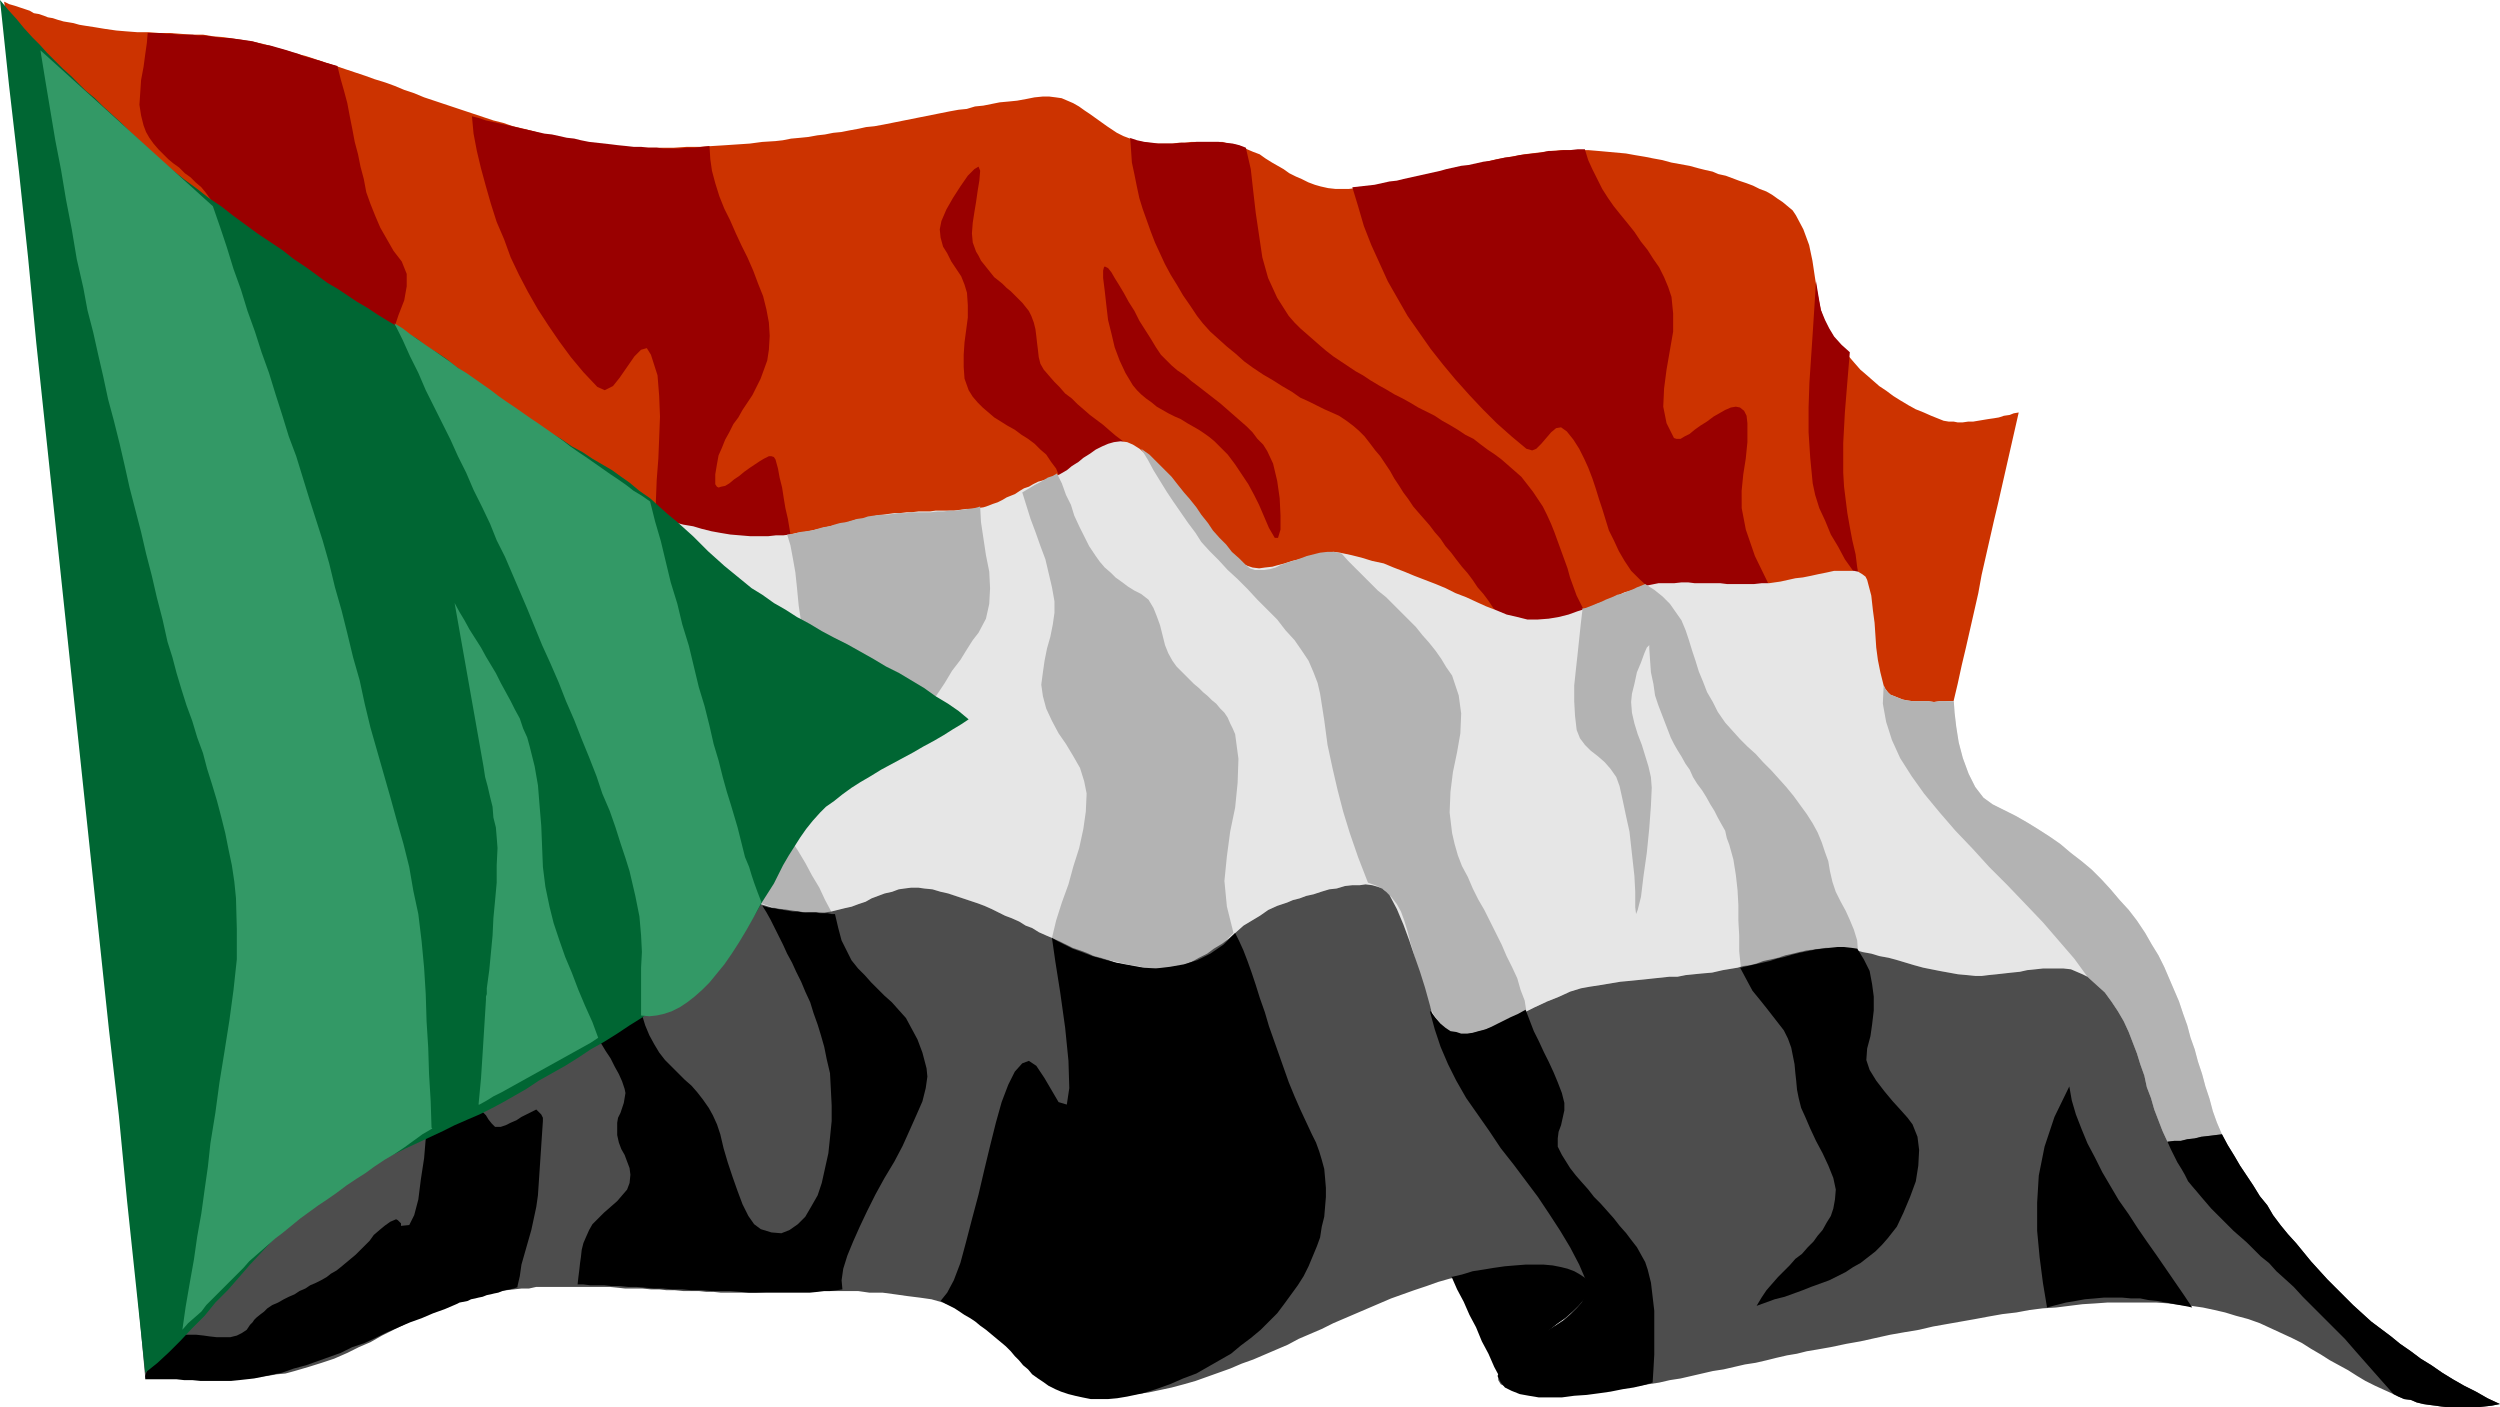 <?xml version="1.0" encoding="UTF-8" standalone="no"?>
<svg
   version="1.0"
   width="129.553mm"
   height="72.929mm"
   id="svg31"
   sodipodi:docname="Sudan 2.wmf"
   xmlns:inkscape="http://www.inkscape.org/namespaces/inkscape"
   xmlns:sodipodi="http://sodipodi.sourceforge.net/DTD/sodipodi-0.dtd"
   xmlns="http://www.w3.org/2000/svg"
   xmlns:svg="http://www.w3.org/2000/svg">
  <sodipodi:namedview
     id="namedview31"
     pagecolor="#ffffff"
     bordercolor="#000000"
     borderopacity="0.25"
     inkscape:showpageshadow="2"
     inkscape:pageopacity="0.0"
     inkscape:pagecheckerboard="0"
     inkscape:deskcolor="#d1d1d1"
     inkscape:document-units="mm" />
  <defs
     id="defs1">
    <pattern
       id="WMFhbasepattern"
       patternUnits="userSpaceOnUse"
       width="6"
       height="6"
       x="0"
       y="0" />
  </defs>
  <path
     style="fill:#cc3300;fill-opacity:1;fill-rule:evenodd;stroke:none"
     d="M 0.808,0.323 11.958,86.924 l 1.454,0.162 1.454,0.323 1.454,0.162 1.454,0.162 1.454,0.162 1.454,0.162 1.454,0.162 1.454,0.162 1.454,0.162 h 1.454 l 1.454,0.162 1.616,0.162 1.454,0.162 h 1.293 l 1.616,0.162 1.454,0.162 2.262,0.323 2.424,0.162 2.262,0.162 2.424,0.162 h 2.424 l 2.424,0.162 2.586,0.162 h 2.586 l 2.262,0.323 2.424,0.162 2.424,0.323 2.424,0.323 2.101,0.485 2.262,0.485 2.101,0.808 1.778,0.808 1.616,0.646 1.616,0.646 1.454,0.646 1.616,0.485 1.454,0.323 1.454,0.485 1.454,0.323 1.454,0.323 1.454,0.162 1.616,0.323 h 1.293 l 1.454,0.162 1.293,0.162 1.454,0.162 h 1.454 1.293 l 1.454,0.162 h 1.293 1.454 1.293 1.454 1.454 1.293 1.293 1.454 1.454 1.293 l 1.454,0.162 1.293,0.162 1.454,0.162 1.454,0.162 1.293,0.162 2.101,0.485 1.778,0.323 1.939,0.646 1.939,0.323 1.778,0.485 1.778,0.485 1.778,0.646 1.778,0.485 1.939,0.323 1.778,0.485 1.778,0.323 1.939,0.323 1.939,0.323 1.778,0.162 2.101,0.162 2.101,0.162 h 1.293 l 1.454,-0.323 h 1.454 l 1.293,-0.162 1.454,-0.323 1.454,-0.162 1.454,-0.323 1.454,-0.162 1.454,-0.485 1.454,-0.323 1.454,-0.323 1.293,-0.323 1.454,-0.323 1.454,-0.323 1.454,-0.162 1.293,-0.323 1.131,-0.162 1.131,-0.162 1.293,-0.162 h 1.131 l 1.131,-0.162 h 1.131 l 1.131,-0.162 1.131,-0.162 h 1.293 1.131 1.293 l 1.131,-0.162 h 1.131 1.131 l 1.293,-0.162 h 1.131 l 1.131,-0.162 1.131,-0.323 0.808,-0.162 0.97,-0.323 0.97,-0.323 0.808,-0.485 0.97,-0.485 0.808,-0.323 0.808,-0.485 0.808,-0.646 0.97,-0.323 0.808,-0.485 1.131,-0.323 0.808,-0.485 1.131,-0.323 1.131,-0.323 1.131,-0.485 0.97,-0.485 1.293,-0.646 0.97,-0.808 1.131,-0.808 1.131,-0.808 1.131,-0.808 1.131,-0.969 1.293,-0.485 1.293,-0.485 1.131,-0.323 1.131,-0.162 1.293,0.162 1.293,0.485 1.293,0.646 1.293,1.131 1.293,1.616 1.293,1.454 1.293,1.293 1.131,1.293 1.131,1.293 0.97,1.293 1.131,1.293 0.97,1.131 0.97,1.293 0.97,1.131 0.97,1.293 0.97,1.131 1.131,1.293 1.131,1.293 1.293,1.293 1.131,1.293 0.808,0.808 1.131,0.485 1.131,0.323 h 1.131 1.293 l 1.293,-0.162 1.293,-0.323 1.293,-0.323 1.454,-0.485 1.454,-0.323 1.293,-0.485 1.454,-0.323 1.293,-0.323 1.293,-0.162 1.293,-0.162 1.293,0.162 2.262,0.485 1.939,0.485 2.101,0.646 2.101,0.485 2.101,0.808 2.101,0.646 1.939,0.808 2.101,0.808 2.101,0.969 1.939,0.808 1.939,0.969 1.939,0.808 2.101,0.969 1.939,0.808 1.939,0.808 2.101,0.646 2.101,0.646 2.101,0.323 h 1.939 l 1.939,-0.162 1.939,-0.323 2.101,-0.485 1.778,-0.485 1.939,-0.646 1.778,-0.808 1.778,-0.646 1.939,-0.808 1.616,-0.808 1.778,-0.646 1.778,-0.485 1.616,-0.323 1.616,-0.323 h 1.616 l 1.454,-0.162 h 1.454 1.293 1.293 1.293 l 1.131,0.162 h 1.293 1.293 l 1.131,0.162 h 1.293 1.293 1.293 1.454 l 1.454,-0.162 h 1.616 l 1.131,-0.162 1.131,-0.162 1.454,-0.323 1.454,-0.323 1.454,-0.323 1.616,-0.323 1.454,-0.323 1.454,-0.323 1.616,-0.162 1.293,-0.162 h 1.293 l 1.131,0.162 0.97,0.162 0.808,0.323 0.646,0.646 0.323,0.646 0.646,3.07 0.485,2.747 0.162,2.585 0.162,2.424 0.323,2.424 0.162,2.262 0.485,2.424 0.646,2.747 0.485,0.646 0.485,0.485 0.485,0.485 0.808,0.323 0.808,0.162 0.808,0.162 h 1.131 l 0.97,0.162 h 1.131 l 1.131,-0.162 h 1.131 l 1.131,-0.162 h 1.131 0.97 l 1.131,-0.162 h 0.808 l 0.808,-3.393 0.808,-3.716 0.808,-3.393 0.808,-3.555 0.808,-3.555 0.808,-3.555 0.646,-3.555 0.808,-3.555 0.808,-3.555 0.808,-3.555 0.808,-3.393 0.808,-3.555 0.808,-3.555 0.808,-3.555 0.808,-3.555 0.808,-3.555 -0.97,0.162 -0.808,0.323 -1.131,0.162 -0.97,0.323 -0.97,0.162 -1.131,0.162 -0.97,0.162 -0.97,0.162 -0.97,0.162 h -0.97 l -1.131,0.162 h -0.97 l -0.808,-0.162 h -0.97 l -0.97,-0.162 -0.808,-0.323 -1.616,-0.646 -1.454,-0.646 -1.616,-0.646 -1.454,-0.808 -1.616,-0.969 -1.293,-0.808 -1.293,-0.969 -1.454,-0.969 -1.293,-1.131 -1.293,-1.131 -1.131,-0.969 -1.131,-1.293 -0.97,-1.131 -1.131,-1.293 -0.97,-1.293 -0.97,-1.293 -1.616,-2.585 -0.97,-2.908 -0.646,-3.231 -0.485,-3.07 -0.485,-3.231 -0.646,-3.07 -1.131,-3.07 -1.454,-2.747 -0.646,-0.969 -0.97,-0.808 -0.97,-0.808 -0.97,-0.646 -1.131,-0.808 -1.131,-0.646 -1.293,-0.485 -1.293,-0.646 -1.293,-0.485 -1.454,-0.485 -1.293,-0.485 -1.293,-0.485 -1.454,-0.323 -1.131,-0.485 -1.454,-0.323 -1.293,-0.323 -1.778,-0.485 -1.778,-0.323 -1.778,-0.323 -1.778,-0.485 -1.778,-0.323 -1.616,-0.323 -1.939,-0.323 -1.778,-0.323 -1.778,-0.162 -1.778,-0.162 -1.778,-0.162 -1.939,-0.162 h -1.778 -1.939 -1.778 l -1.939,0.162 -2.586,0.323 -2.586,0.323 -2.747,0.485 -2.747,0.485 -2.586,0.646 -2.586,0.646 -2.747,0.485 -2.424,0.808 -2.747,0.646 -2.586,0.646 -2.747,0.485 -2.586,0.485 -2.586,0.485 -2.747,0.162 -2.586,0.323 h -2.586 l -1.454,-0.162 -1.454,-0.323 -1.131,-0.323 -1.293,-0.485 -1.293,-0.646 -1.131,-0.485 -1.293,-0.646 -1.131,-0.808 -1.131,-0.646 -1.131,-0.646 -1.293,-0.808 -1.131,-0.808 -1.293,-0.485 -1.131,-0.485 -1.293,-0.646 -1.293,-0.323 -1.131,-0.162 -1.131,-0.323 h -1.293 -1.293 -1.131 -1.293 -1.131 l -1.293,0.162 h -1.131 l -1.293,0.162 h -1.131 -1.293 -1.131 l -1.131,-0.162 -1.131,-0.162 -1.293,-0.162 -1.131,-0.485 -1.293,-0.485 -1.293,-0.646 -0.97,-0.646 -0.97,-0.646 -1.131,-0.808 -1.131,-0.808 -1.131,-0.808 -0.97,-0.646 -1.131,-0.808 -1.131,-0.646 -1.131,-0.485 -1.131,-0.485 -1.131,-0.162 -1.293,-0.162 h -1.293 l -1.616,0.162 -1.616,0.323 -1.778,0.323 -1.616,0.162 -1.778,0.162 -1.616,0.323 -1.616,0.323 -1.616,0.162 -1.616,0.485 -1.616,0.162 -1.778,0.323 -1.616,0.323 -1.616,0.323 -1.616,0.323 -1.616,0.323 -1.616,0.323 -1.616,0.323 -1.616,0.323 -1.616,0.323 -1.778,0.323 -1.616,0.162 -1.454,0.323 -1.778,0.323 -1.616,0.323 -1.616,0.162 -1.616,0.323 -1.454,0.162 -1.778,0.323 -1.616,0.162 -1.778,0.162 -1.616,0.323 -1.454,0.162 -2.586,0.162 -2.424,0.323 -2.424,0.162 -2.424,0.162 -2.586,0.162 -2.424,0.162 h -2.586 l -2.424,0.162 h -2.586 -2.424 -2.424 l -2.424,-0.162 -2.424,-0.162 -2.424,-0.323 -2.424,-0.323 -2.262,-0.323 -1.939,-0.485 -2.101,-0.323 -2.101,-0.485 -1.939,-0.646 -1.939,-0.485 -2.101,-0.485 L 98.576,24.074 96.637,23.589 94.697,22.943 92.758,22.297 90.819,21.65 88.88,21.004 86.941,20.358 85.002,19.711 83.062,19.065 81.123,18.257 79.184,17.611 77.245,16.803 75.467,16.157 73.366,15.511 71.589,14.864 69.65,14.218 67.71,13.572 65.771,12.926 63.832,12.279 61.893,11.633 59.954,10.987 58.014,10.502 55.914,9.856 53.974,9.371 52.035,8.725 49.934,8.24 47.995,7.917 45.894,7.594 43.794,7.271 41.693,7.109 39.754,6.786 H 37.491 L 35.39,6.624 33.29,6.463 H 31.189 L 29.088,6.301 H 26.826 L 24.725,6.14 22.786,5.978 20.523,5.655 18.584,5.332 16.483,5.009 15.514,4.847 14.382,4.524 13.413,4.362 12.443,4.201 11.312,3.878 10.342,3.555 9.373,3.393 8.565,3.07 7.595,2.747 6.626,2.585 5.818,2.1 4.848,1.777 3.878,1.454 2.909,1.131 1.778,0.808 0.808,0.323 Z"
     id="path1" />
  <path
     style="fill:#990000;fill-opacity:1;fill-rule:evenodd;stroke:none"
     d="m 28.926,6.463 h 1.293 1.293 l 1.131,0.162 h 1.131 l 1.293,0.162 h 1.131 1.454 l 1.131,0.162 h 1.293 l 1.131,0.162 1.131,0.162 1.131,0.162 h 1.293 l 1.293,0.162 1.131,0.162 1.131,0.162 1.131,0.162 1.131,0.323 1.131,0.323 1.131,0.162 1.131,0.323 1.131,0.323 1.131,0.323 0.97,0.323 1.131,0.323 1.131,0.485 1.131,0.323 1.131,0.323 1.131,0.323 0.97,0.323 1.131,0.323 1.131,0.323 0.646,2.585 0.646,2.262 0.646,2.424 0.485,2.585 0.485,2.424 0.485,2.585 0.646,2.424 0.485,2.424 0.646,2.424 0.485,2.585 0.808,2.262 0.97,2.424 0.97,2.262 1.293,2.262 1.293,2.262 1.616,2.1 0.97,2.424 v 2.424 l -0.485,2.747 -1.131,2.908 -0.97,2.908 -0.808,2.908 -0.162,2.747 0.97,2.262 0.808,1.454 0.97,1.454 1.131,1.616 0.808,1.454 0.808,1.293 0.808,1.454 0.808,1.616 0.646,1.454 0.808,1.616 0.485,1.777 0.646,1.454 0.646,1.777 0.323,1.777 0.485,1.939 0.485,1.777 0.323,2.1 -1.616,-0.162 -1.454,-0.323 -1.454,-0.323 -1.616,-0.485 -1.454,-0.323 -1.616,-0.485 -1.454,-0.485 -1.616,-0.485 -1.454,-0.646 -1.616,-0.485 -1.454,-0.485 -1.616,-0.646 -1.454,-0.485 -1.616,-0.323 -1.454,-0.485 -1.454,-0.323 -0.808,-3.231 -0.808,-3.555 -0.97,-3.555 -0.808,-3.393 -0.808,-3.555 -0.808,-3.393 -0.808,-3.555 -0.646,-3.393 -0.808,-1.616 -1.131,-0.323 -1.293,0.646 -1.616,1.131 -1.616,0.969 -1.293,0.808 h -1.131 l -0.646,-1.293 -0.485,-2.585 -0.323,-2.747 -0.485,-2.908 -0.323,-3.07 -0.485,-3.07 -0.808,-3.07 -0.808,-2.908 -1.293,-2.747 -0.808,-1.293 -0.808,-1.131 -0.808,-1.131 -0.808,-0.969 -1.131,-0.969 -0.97,-0.969 -1.131,-0.808 -1.131,-1.131 -1.131,-0.808 -0.97,-0.808 -0.97,-0.969 -0.97,-0.969 -0.97,-1.131 -0.808,-1.131 -0.646,-1.131 -0.485,-1.293 -0.485,-1.939 -0.323,-2.1 0.162,-2.424 0.162,-2.424 0.485,-2.585 0.323,-2.424 0.323,-2.262 z"
     id="path2" />
  <path
     style="fill:#990000;fill-opacity:1;fill-rule:evenodd;stroke:none"
     d="m 92.435,22.781 1.293,0.323 1.454,0.485 1.454,0.323 1.454,0.323 1.454,0.323 1.454,0.323 1.293,0.323 1.454,0.323 1.454,0.323 1.454,0.323 1.454,0.162 1.454,0.323 1.454,0.323 1.454,0.162 1.293,0.323 1.616,0.323 1.454,0.162 1.454,0.162 1.454,0.162 1.293,0.162 1.616,0.162 1.454,0.162 h 1.454 l 1.454,0.162 h 1.616 l 1.293,0.162 h 1.454 1.616 l 1.616,-0.162 h 1.454 l 1.454,-0.162 1.454,-0.162 0.162,2.585 0.323,2.262 0.646,2.424 0.808,2.585 0.97,2.424 1.131,2.262 1.131,2.585 1.131,2.424 1.131,2.262 1.131,2.585 0.97,2.585 0.97,2.424 0.646,2.585 0.485,2.585 0.162,2.585 -0.162,2.747 -0.323,2.1 -0.646,1.777 -0.646,1.777 -0.808,1.616 -0.808,1.616 -0.97,1.454 -0.97,1.454 -0.808,1.454 -0.97,1.293 -0.808,1.616 -0.808,1.454 -0.646,1.616 -0.646,1.454 -0.323,1.777 -0.323,1.939 v 1.939 l 0.323,0.485 0.323,0.162 0.485,-0.162 0.808,-0.162 0.808,-0.485 0.97,-0.808 0.97,-0.646 0.97,-0.808 1.131,-0.808 0.97,-0.646 0.97,-0.646 0.808,-0.485 0.97,-0.485 h 0.485 l 0.485,0.162 0.323,0.485 0.485,1.777 0.323,1.777 0.485,1.939 0.323,2.1 0.323,1.939 0.485,2.1 0.323,1.939 0.323,1.939 -1.616,0.323 h -1.454 l -1.616,0.323 h -1.778 -1.616 -1.616 -1.778 l -1.778,-0.323 -1.616,-0.162 -1.778,-0.162 -1.616,-0.485 -1.616,-0.162 -1.616,-0.646 -1.778,-0.485 -1.616,-0.646 -1.454,-0.646 -0.162,-4.201 0.162,-4.201 0.323,-4.201 0.162,-4.039 0.162,-4.201 -0.162,-4.039 -0.323,-4.039 -1.293,-4.039 -0.808,-1.293 -1.131,0.323 -1.293,1.293 -1.454,2.1 -1.454,2.1 -1.293,1.616 -1.616,0.808 -1.454,-0.646 -2.747,-2.908 -2.424,-2.908 -2.262,-3.07 -2.101,-3.07 -2.101,-3.231 -1.939,-3.393 -1.778,-3.393 -1.616,-3.393 -1.293,-3.555 -1.454,-3.393 -1.131,-3.555 -0.97,-3.393 -0.97,-3.555 -0.808,-3.393 -0.646,-3.393 z"
     id="path3" />
  <path
     style="fill:#990000;fill-opacity:1;fill-rule:evenodd;stroke:none"
     d="m 207.494,93.387 -0.646,-1.616 -0.97,-1.293 -0.97,-1.454 -1.131,-0.969 -1.131,-1.131 -1.293,-0.969 -1.293,-0.808 -1.293,-0.969 -1.454,-0.808 -1.293,-0.808 -1.293,-0.808 -1.131,-0.969 -1.131,-0.969 -0.97,-0.969 -0.97,-1.131 -0.808,-1.293 -0.808,-2.262 -0.162,-2.262 v -2.424 l 0.162,-2.424 0.323,-2.424 0.323,-2.424 v -2.424 l -0.162,-2.424 -0.485,-1.616 -0.646,-1.616 -0.97,-1.454 -0.97,-1.454 -0.808,-1.616 -0.808,-1.293 -0.485,-1.777 -0.162,-1.616 0.323,-1.616 0.97,-2.262 1.293,-2.262 1.454,-2.262 1.454,-2.1 1.293,-1.293 0.808,-0.485 0.323,0.808 -0.162,1.939 -0.323,1.939 -0.323,2.262 -0.323,1.939 -0.323,2.1 -0.162,2.1 0.162,1.777 0.646,1.777 0.485,0.808 0.485,0.969 0.646,0.808 0.646,0.808 0.646,0.808 0.646,0.808 0.808,0.646 0.808,0.646 0.808,0.808 0.808,0.646 0.808,0.808 0.646,0.646 0.808,0.808 0.646,0.808 0.646,0.808 0.485,0.969 0.485,1.293 0.323,1.293 0.162,1.293 0.162,1.454 0.162,1.293 0.162,1.454 0.323,1.293 0.646,1.131 0.97,1.131 1.131,1.293 0.97,0.969 1.131,1.293 1.293,0.969 1.131,1.131 1.131,0.969 1.293,1.131 1.293,0.969 1.293,0.969 1.293,1.131 1.131,0.969 1.293,0.969 1.293,1.131 1.131,1.131 1.131,0.969 -1.131,-0.808 -1.131,-0.485 -0.97,-0.485 -0.97,-0.162 h -1.131 l -0.808,0.162 -0.97,0.323 -0.808,0.323 -0.97,0.485 -0.97,0.485 -0.97,0.646 -0.97,0.646 -0.97,0.646 -0.97,0.808 -0.97,0.646 z"
     id="path4" />
  <path
     style="fill:#990000;fill-opacity:1;fill-rule:evenodd;stroke:none"
     d="m 216.059,54.449 0.323,2.585 0.323,2.908 0.323,2.747 0.646,2.585 0.646,2.747 0.97,2.585 1.131,2.424 1.454,2.424 0.808,0.969 0.808,0.808 0.97,0.808 1.131,0.808 0.97,0.808 1.131,0.646 1.131,0.646 1.293,0.646 1.131,0.485 1.293,0.808 1.131,0.646 1.131,0.646 0.97,0.646 1.131,0.808 0.97,0.808 0.97,0.969 1.616,1.616 1.454,1.939 1.293,1.939 1.293,1.939 1.131,2.1 0.97,1.939 0.97,2.262 0.97,2.262 1.131,1.939 h 0.646 l 0.485,-1.616 v -2.747 l -0.162,-3.393 -0.485,-3.393 -0.808,-3.393 -1.131,-2.424 -0.808,-1.293 -1.131,-1.131 -0.97,-1.293 -1.131,-1.131 -1.293,-1.131 -1.293,-1.131 -1.293,-1.131 -1.293,-1.131 -1.454,-1.131 -1.454,-1.131 -1.454,-1.131 -1.293,-0.969 -1.293,-1.131 -1.454,-0.969 -1.131,-0.969 -1.131,-1.131 -0.97,-0.969 -0.97,-1.454 -0.97,-1.616 -1.131,-1.777 -1.131,-1.777 -0.97,-1.939 -1.131,-1.777 -0.97,-1.777 -0.97,-1.616 -0.808,-1.293 -0.646,-1.131 -0.646,-0.808 -0.646,-0.323 -0.162,0.162 -0.162,0.646 v 1.454 z"
     id="path5" />
  <path
     style="fill:#990000;fill-opacity:1;fill-rule:evenodd;stroke:none"
     d="m 221.23,26.982 1.454,0.485 1.454,0.323 1.454,0.162 1.293,0.162 h 1.454 1.454 l 1.616,-0.162 h 1.454 l 1.454,-0.162 h 1.454 1.454 1.454 l 1.293,0.162 1.454,0.162 1.293,0.323 1.293,0.485 0.97,4.201 0.485,4.362 0.485,4.201 0.646,4.362 0.646,4.362 1.131,4.039 1.778,3.878 2.262,3.555 1.131,1.293 1.131,1.131 1.293,1.131 1.293,1.131 1.293,1.131 1.131,0.969 1.454,1.131 1.454,0.969 1.454,0.969 1.454,0.969 1.454,0.808 1.454,0.969 1.616,0.969 1.454,0.808 1.616,0.969 1.616,0.808 1.454,0.808 1.616,0.969 1.616,0.808 1.616,0.808 1.454,0.969 1.454,0.808 1.616,0.969 1.454,0.969 1.616,0.808 1.454,1.131 1.293,0.969 1.454,0.969 1.293,0.969 1.293,1.131 1.293,1.131 1.293,1.131 1.131,1.454 1.131,1.454 0.97,1.454 0.97,1.454 0.808,1.616 0.808,1.777 0.646,1.616 0.646,1.777 0.646,1.777 0.646,1.777 0.646,1.777 0.485,1.777 0.646,1.777 0.646,1.777 0.808,1.616 0.808,1.616 -0.808,0.646 -0.97,0.323 -0.808,0.485 -0.97,0.162 -0.97,0.323 -0.97,0.162 -1.131,0.162 h -1.131 l -0.97,0.162 h -1.131 l -1.131,-0.162 h -0.97 -0.97 l -0.97,-0.162 -0.97,-0.162 -0.808,-0.162 -1.131,-1.293 -1.131,-1.293 -0.97,-1.454 -0.97,-1.293 -1.131,-1.293 -0.97,-1.454 -0.97,-1.293 -1.131,-1.293 -1.131,-1.454 -0.97,-1.293 -1.131,-1.293 -0.97,-1.454 -1.131,-1.293 -0.97,-1.293 -1.131,-1.293 -1.131,-1.293 -0.97,-1.131 -0.97,-1.454 -0.97,-1.293 -0.808,-1.293 -0.97,-1.454 -0.808,-1.454 -0.97,-1.454 -0.97,-1.454 -0.97,-1.131 -0.97,-1.293 -1.131,-1.454 -1.131,-1.131 -1.131,-0.969 -1.293,-0.969 -1.454,-0.969 -1.454,-0.646 -1.454,-0.646 -1.293,-0.646 -1.616,-0.808 -1.778,-0.808 -1.616,-1.131 -1.939,-1.131 -1.778,-1.131 -1.939,-1.131 -1.939,-1.293 -1.778,-1.293 -1.616,-1.454 -1.778,-1.454 -1.616,-1.454 -1.616,-1.454 -1.454,-1.616 -1.131,-1.454 -1.293,-1.939 -1.454,-2.1 -1.131,-1.939 -1.293,-2.1 -1.131,-2.1 -0.97,-2.1 -0.97,-2.1 -0.808,-2.1 -0.808,-2.262 -0.808,-2.262 -0.646,-2.1 -0.485,-2.262 -0.485,-2.424 -0.485,-2.262 -0.162,-2.424 -0.162,-2.262 v 0 z"
     id="path6" />
  <path
     style="fill:#990000;fill-opacity:1;fill-rule:evenodd;stroke:none"
     d="m 264.862,36.676 1.454,-0.162 1.454,-0.162 1.454,-0.162 1.454,-0.323 1.454,-0.323 1.454,-0.162 1.293,-0.323 1.454,-0.323 1.454,-0.323 1.454,-0.323 1.454,-0.323 1.454,-0.323 1.131,-0.323 1.454,-0.323 1.454,-0.323 1.454,-0.162 1.454,-0.323 1.454,-0.323 1.293,-0.162 1.454,-0.323 1.454,-0.323 1.454,-0.162 1.454,-0.323 1.293,-0.162 1.454,-0.162 1.454,-0.162 1.454,-0.323 h 1.454 l 1.454,-0.162 h 1.293 l 1.454,-0.162 h 1.454 l 0.646,2.1 0.808,1.777 0.97,1.939 0.97,1.939 1.131,1.777 1.131,1.616 1.293,1.616 1.454,1.777 1.293,1.616 1.293,1.939 1.293,1.616 1.131,1.777 1.131,1.616 0.97,1.939 0.808,1.939 0.646,1.939 0.323,3.231 v 3.555 l -0.646,3.716 -0.646,3.716 -0.485,3.716 -0.162,3.555 0.646,3.231 1.454,2.908 0.485,0.162 h 0.808 l 0.808,-0.485 0.97,-0.485 0.97,-0.808 1.131,-0.808 1.293,-0.808 1.293,-0.969 1.131,-0.646 1.131,-0.646 1.131,-0.485 0.97,-0.162 0.808,0.162 0.808,0.646 0.485,0.969 0.162,1.454 v 3.716 l -0.323,3.231 -0.485,3.07 -0.323,3.231 V 99.527 l 0.808,4.201 1.778,5.17 3.07,6.301 h -1.454 -1.616 -1.454 -1.616 -1.293 -1.454 -1.616 -1.454 -1.454 -1.616 -1.454 -1.454 -1.454 -1.454 -1.616 -1.293 l -1.939,-1.777 -1.616,-1.616 -1.293,-1.939 -1.131,-1.939 -0.97,-2.1 -0.97,-1.939 -0.646,-2.1 -0.646,-2.1 -0.646,-1.939 -0.646,-2.1 -0.646,-1.939 -0.808,-2.1 -0.808,-1.777 -0.97,-1.939 -1.131,-1.777 -1.293,-1.616 -1.131,-0.808 -0.97,0.162 -0.97,0.808 -0.97,1.131 -0.97,1.131 -0.97,0.969 -0.808,0.323 -1.131,-0.323 -2.909,-2.424 -2.909,-2.585 -2.747,-2.747 -2.586,-2.747 -2.747,-3.07 -2.424,-2.908 -2.424,-3.07 -2.262,-3.231 -2.262,-3.231 -1.939,-3.393 -1.939,-3.393 -1.616,-3.555 -1.616,-3.555 -1.454,-3.716 -1.131,-3.878 -1.131,-3.716 z"
     id="path7" />
  <path
     style="fill:#990000;fill-opacity:1;fill-rule:evenodd;stroke:none"
     d="m 362.307,68.99 -0.485,5.816 -0.485,5.978 -0.323,5.978 v 5.816 l 0.162,2.747 0.323,2.585 0.323,2.585 0.485,2.747 0.485,2.585 0.646,2.747 0.323,2.585 0.485,2.585 -1.293,-1.939 -1.616,-2.262 -1.293,-2.424 -1.454,-2.424 -1.131,-2.747 -1.131,-2.424 -0.808,-2.585 -0.485,-2.262 -0.485,-5.009 -0.323,-5.009 v -4.847 l 0.162,-4.847 0.323,-4.847 0.323,-4.847 0.323,-5.009 0.323,-5.17 0.323,1.939 0.323,1.939 0.323,1.777 0.808,1.939 0.808,1.616 0.97,1.616 1.454,1.616 z"
     id="path8" />
  <path
     style="fill:#e6e6e6;fill-opacity:1;fill-rule:evenodd;stroke:none"
     d="m 382.668,137.334 h -0.808 -1.131 -0.808 l -1.131,0.162 -1.131,-0.162 h -0.97 -1.131 -0.97 l -1.131,-0.162 -0.808,-0.162 -0.808,-0.323 -0.808,-0.323 -0.808,-0.323 -0.485,-0.485 -0.485,-0.646 -0.323,-0.646 -0.646,-2.585 -0.485,-2.424 -0.323,-2.424 -0.162,-2.424 -0.162,-2.424 -0.323,-2.424 -0.323,-2.908 -0.808,-3.07 -0.323,-0.646 -0.646,-0.485 -0.808,-0.485 -0.808,-0.162 h -1.293 -1.293 -1.293 l -1.454,0.323 -1.616,0.323 -1.454,0.323 -1.616,0.323 -1.454,0.162 -1.454,0.323 -1.454,0.323 -1.131,0.162 -1.131,0.162 h -1.454 l -1.454,0.162 h -1.454 -1.454 -1.293 -1.131 l -1.293,-0.162 h -1.293 -1.293 -1.131 -1.293 l -1.293,-0.162 h -1.293 l -1.454,0.162 h -1.454 -1.616 l -1.616,0.323 -1.616,0.323 -1.616,0.646 -1.778,0.485 -1.778,0.808 -1.778,0.808 -1.778,0.646 -1.778,0.808 -2.101,0.646 -1.778,0.646 -1.939,0.485 -1.939,0.323 -2.101,0.162 h -2.101 l -1.939,-0.485 -2.101,-0.485 -1.939,-0.808 -2.101,-0.808 -1.778,-0.808 -2.101,-0.969 -2.101,-0.808 -1.939,-0.969 -1.939,-0.808 -2.101,-0.808 -2.101,-0.808 -1.939,-0.808 -2.101,-0.808 -1.939,-0.808 -2.262,-0.485 -2.101,-0.646 -1.939,-0.485 -2.262,-0.485 -1.293,-0.162 -1.131,0.162 -1.454,0.162 -1.293,0.323 -1.293,0.323 -1.454,0.485 -1.454,0.323 -1.454,0.485 -1.293,0.323 -1.131,0.323 -1.454,0.162 -1.131,0.162 -1.293,-0.162 -0.97,-0.323 -1.131,-0.485 -0.808,-0.808 -1.293,-1.293 -1.131,-1.293 -1.131,-1.293 -1.131,-1.131 -0.97,-1.293 -1.131,-1.293 -0.97,-1.131 -0.97,-1.293 -0.97,-1.131 -0.97,-1.293 -1.131,-1.131 -1.131,-1.293 -1.131,-1.454 -1.131,-1.293 -1.293,-1.454 -1.454,-1.454 -1.293,-1.131 -1.293,-0.808 -1.131,-0.485 -1.293,-0.162 -1.293,0.162 -1.131,0.323 -1.131,0.485 -1.293,0.646 -1.131,0.808 -1.293,0.808 -0.97,0.808 -1.293,0.808 -0.97,0.808 -1.131,0.646 -1.131,0.646 -1.131,0.323 -1.131,0.323 -1.131,0.323 -0.97,0.485 -0.808,0.485 -0.97,0.323 -0.808,0.485 -0.97,0.646 -0.808,0.323 -0.808,0.323 -0.808,0.485 -0.97,0.485 -0.97,0.323 -0.808,0.323 -0.97,0.323 -1.131,0.162 -1.131,0.162 h -1.131 l -1.131,0.162 -1.293,0.162 h -1.131 -1.131 -1.293 l -1.131,0.162 h -1.131 -1.131 l -1.293,0.162 h -0.97 l -1.293,0.162 h -1.131 l -1.131,0.162 -1.131,0.162 -1.293,0.162 -1.293,0.323 -1.293,0.323 -1.454,0.162 -1.454,0.485 -1.293,0.323 -1.616,0.323 -1.454,0.323 -1.293,0.323 -1.454,0.323 -1.454,0.323 -1.454,0.162 -1.454,0.323 -1.293,0.162 h -1.454 l -1.454,0.162 h -1.293 -2.262 l -1.939,-0.162 -1.939,-0.162 -1.939,-0.323 -1.778,-0.323 -1.939,-0.485 -1.616,-0.485 -1.939,-0.323 -1.778,-0.485 -1.778,-0.485 -1.778,-0.646 -1.778,-0.323 -1.939,-0.485 -1.939,-0.485 -1.778,-0.485 -2.101,-0.323 -1.454,-0.323 -1.454,-0.162 -1.293,-0.162 -1.454,-0.162 h -1.454 l -1.293,-0.162 h -1.293 -1.454 -1.454 -1.293 -1.293 -1.454 -1.293 -1.454 -1.454 L 96.637,97.911 H 95.344 94.051 L 92.597,97.749 H 91.142 L 89.688,97.588 88.395,97.426 86.941,97.103 85.486,96.942 84.032,96.78 82.416,96.457 80.962,95.972 79.507,95.487 78.053,95.003 76.437,94.356 74.821,93.872 73.366,93.064 71.427,92.256 69.326,91.61 67.226,90.964 64.963,90.479 62.701,90.156 60.277,89.833 57.853,89.671 55.267,89.348 H 52.843 l -2.424,-0.162 -2.424,-0.162 h -2.424 l -2.586,-0.162 h -2.262 l -2.262,-0.323 -2.262,-0.162 -1.616,-0.162 h -1.454 l -1.454,-0.162 -1.616,-0.162 H 28.603 26.987 25.533 L 23.917,87.732 h -1.454 -1.454 -1.616 l -1.454,-0.162 -1.454,-0.162 h -1.454 l -1.616,-0.323 -1.454,-0.162 8.08,90.479 1.939,0.162 1.939,0.162 1.939,0.162 h 1.939 l 2.101,0.162 1.939,0.162 1.939,0.162 1.939,0.162 2.101,0.162 1.939,0.162 1.939,0.162 2.101,0.162 1.939,0.162 2.101,0.162 h 1.939 l 2.101,0.162 1.939,0.162 h 2.101 l 1.939,0.323 h 1.939 2.101 l 2.101,0.162 h 1.939 2.101 1.939 2.101 1.778 2.101 1.939 2.101 l 1.939,-0.162 h 1.939 l 2.586,-0.323 2.586,-0.323 2.586,-0.485 2.747,-0.485 2.424,-0.646 2.747,-0.646 2.424,-0.646 2.586,-0.808 2.586,-0.646 2.586,-0.808 2.424,-0.646 2.586,-0.485 2.586,-0.646 2.586,-0.323 2.586,-0.323 h 2.586 2.262 l 2.262,0.323 2.262,0.323 2.262,0.323 2.101,0.485 2.101,0.646 2.101,0.646 2.101,0.646 2.262,0.646 2.101,0.646 2.101,0.485 2.101,0.646 2.262,0.323 2.101,0.323 2.262,0.323 h 2.424 1.293 l 1.293,-0.162 1.293,-0.323 1.293,-0.323 1.454,-0.323 1.293,-0.485 1.454,-0.485 1.131,-0.646 1.293,-0.485 1.293,-0.485 1.454,-0.323 1.293,-0.485 1.131,-0.162 1.293,-0.162 h 1.454 l 1.131,0.162 1.616,0.162 1.616,0.485 1.454,0.323 1.454,0.485 1.454,0.485 1.454,0.485 1.454,0.485 1.293,0.485 1.454,0.646 1.293,0.646 1.293,0.646 1.293,0.485 1.454,0.646 1.293,0.808 1.293,0.485 1.293,0.808 1.454,0.646 1.131,0.485 1.454,0.646 1.293,0.646 1.293,0.646 1.454,0.485 1.293,0.485 1.454,0.646 1.293,0.323 1.616,0.485 1.293,0.485 1.454,0.323 1.616,0.323 1.454,0.162 1.616,0.323 h 1.616 1.939 l 1.939,-0.162 1.616,-0.485 1.616,-0.646 1.454,-0.808 1.616,-0.808 1.293,-0.969 1.616,-0.969 1.454,-1.131 1.293,-1.131 1.454,-1.293 1.616,-0.969 1.616,-0.969 1.616,-1.131 1.778,-0.808 1.939,-0.646 1.131,-0.485 1.293,-0.323 1.293,-0.485 1.454,-0.323 1.454,-0.485 1.616,-0.485 1.454,-0.162 1.616,-0.485 1.454,-0.162 h 1.454 l 1.131,-0.162 1.293,0.162 1.131,0.323 0.808,0.323 0.808,0.646 0.646,0.646 1.454,2.747 1.293,3.07 1.131,3.07 0.97,2.908 1.131,3.231 0.97,3.07 0.808,2.908 0.808,2.908 0.808,1.616 0.97,1.293 1.293,0.485 1.616,0.162 1.778,-0.162 2.101,-0.485 2.101,-0.646 2.262,-0.808 2.262,-1.131 2.424,-1.131 2.262,-1.131 2.424,-1.131 2.424,-0.969 2.101,-0.969 2.101,-0.646 1.778,-0.323 2.101,-0.323 1.939,-0.323 1.939,-0.323 1.778,-0.162 1.616,-0.162 1.616,-0.162 1.454,-0.162 1.616,-0.162 1.454,-0.162 h 1.616 l 1.616,-0.323 1.616,-0.162 1.616,-0.162 1.939,-0.162 2.101,-0.485 1.939,-0.323 0.97,-0.162 1.131,-0.323 1.293,-0.162 1.293,-0.323 1.293,-0.485 1.454,-0.323 1.454,-0.323 1.454,-0.485 1.454,-0.323 1.293,-0.323 1.454,-0.323 1.293,-0.162 1.131,-0.162 1.293,-0.162 h 0.97 1.131 l 1.616,0.162 1.778,0.162 1.616,0.485 1.778,0.323 1.616,0.485 1.778,0.323 1.778,0.485 1.616,0.485 1.616,0.485 1.778,0.485 1.616,0.323 1.616,0.323 1.778,0.323 1.778,0.323 1.778,0.162 1.616,0.162 h 1.293 l 1.293,-0.162 1.616,-0.162 1.454,-0.162 1.454,-0.162 1.616,-0.162 1.454,-0.323 1.616,-0.162 1.454,-0.162 h 1.454 1.454 1.131 l 1.454,0.162 1.131,0.485 1.131,0.485 0.97,0.485 1.778,1.616 1.616,1.454 1.293,1.777 1.293,1.939 1.131,1.939 0.97,2.1 0.808,2.1 0.808,2.1 0.646,2.1 0.808,2.262 0.485,2.262 0.808,2.1 0.646,2.262 0.808,2.1 0.808,2.1 0.97,2.1 1.293,-0.162 h 1.293 l 1.293,-0.323 1.454,-0.162 1.293,-0.323 1.454,-0.162 1.293,-0.162 1.293,-0.162 -0.97,-2.262 -0.808,-2.262 -0.646,-2.424 -0.808,-2.424 -0.646,-2.424 -0.808,-2.424 -0.646,-2.424 -0.808,-2.262 -0.646,-2.424 -0.808,-2.262 -0.808,-2.424 -0.97,-2.262 -0.97,-2.262 -0.97,-2.262 -1.131,-2.262 -1.293,-2.1 -1.293,-2.262 -1.616,-2.424 -1.616,-2.1 -1.778,-1.939 -1.778,-2.1 -1.778,-1.939 -1.939,-1.939 -1.939,-1.616 -2.101,-1.616 -2.101,-1.777 -2.101,-1.454 -2.262,-1.454 -2.101,-1.293 -2.262,-1.293 -2.262,-1.131 -2.262,-1.131 -1.778,-1.293 -1.616,-2.1 -1.293,-2.585 -1.131,-3.07 -0.808,-3.07 -0.485,-3.07 -0.323,-2.747 z"
     id="path9" />
  <path
     style="fill:#b3b3b3;fill-opacity:1;fill-rule:evenodd;stroke:none"
     d="m 382.668,137.334 h -0.808 -1.131 -0.808 l -1.131,0.162 -1.131,-0.162 h -0.97 -1.131 -0.97 l -1.131,-0.162 -0.808,-0.162 -0.808,-0.323 -0.808,-0.323 -0.808,-0.323 -0.485,-0.485 -0.485,-0.646 -0.323,-0.646 -0.162,3.555 0.646,3.555 1.131,3.555 1.616,3.555 2.262,3.555 2.424,3.393 3.07,3.716 3.07,3.555 3.394,3.555 3.232,3.555 3.555,3.555 3.555,3.716 3.394,3.555 3.07,3.555 3.07,3.555 2.586,3.555 1.778,1.616 1.616,1.454 1.293,1.777 1.293,1.939 1.131,1.939 0.97,2.1 0.808,2.1 0.808,2.1 0.646,2.1 0.808,2.262 0.485,2.262 0.808,2.1 0.646,2.262 0.808,2.1 0.808,2.1 0.97,2.1 1.293,-0.162 h 1.293 l 1.293,-0.323 1.454,-0.162 1.293,-0.323 1.454,-0.162 1.293,-0.162 1.293,-0.162 -0.97,-2.262 -0.808,-2.262 -0.646,-2.424 -0.808,-2.424 -0.646,-2.424 -0.808,-2.424 -0.646,-2.424 -0.808,-2.262 -0.646,-2.424 -0.808,-2.262 -0.808,-2.424 -0.97,-2.262 -0.97,-2.262 -0.97,-2.262 -1.131,-2.262 -1.293,-2.1 -1.293,-2.262 -1.616,-2.424 -1.616,-2.1 -1.778,-1.939 -1.778,-2.1 -1.778,-1.939 -1.939,-1.939 -1.939,-1.616 -2.101,-1.616 -2.101,-1.777 -2.101,-1.454 -2.262,-1.454 -2.101,-1.293 -2.262,-1.293 -2.262,-1.131 -2.262,-1.131 -1.778,-1.293 -1.616,-2.1 -1.293,-2.585 -1.131,-3.07 -0.808,-3.07 -0.485,-3.07 -0.323,-2.747 z"
     id="path10" />
  <path
     style="fill:#ccca00;fill-opacity:1;fill-rule:evenodd;stroke:none"
     d="m 63.347,90.156 0.808,2.585 0.97,3.716 1.293,4.686 1.616,5.332 1.616,5.655 1.778,6.14 1.454,6.14 1.454,5.816 1.293,5.493 0.808,5.009 0.646,4.201 v 2.908 l -0.646,1.777 -1.131,0.485 -1.939,-1.293 -2.586,-3.231 -2.909,-2.424 -1.939,1.131 -1.131,4.039 -0.485,5.978 -0.162,7.271 -0.162,7.109 -0.323,6.463 -0.808,4.686 h -9.534 l 0.808,-5.816 0.646,-6.301 v -6.463 l -0.162,-6.786 -0.485,-6.624 -0.808,-6.786 -0.808,-6.624 -1.131,-6.463 -1.131,-6.463 -1.131,-5.816 -1.131,-5.816 -1.131,-5.17 -0.97,-4.686 -0.808,-4.362 -0.485,-3.555 -0.323,-2.908 h 1.293 l 1.293,-0.162 h 1.293 1.131 1.131 1.131 l 1.131,0.162 h 0.97 l 1.131,0.162 h 1.131 1.131 l 1.131,0.323 h 1.131 l 1.293,0.162 1.293,0.162 1.454,0.162 z"
     id="path11" />
  <path
     style="fill:#b3b3b3;fill-opacity:1;fill-rule:evenodd;stroke:none"
     d="m 128.957,101.142 0.323,3.231 0.162,3.393 0.323,3.393 0.808,2.908 0.808,1.616 0.97,1.616 0.97,1.616 1.131,1.454 1.131,1.454 1.293,1.454 1.131,1.454 1.131,1.454 1.293,1.616 0.97,1.454 0.97,1.454 0.97,1.616 0.808,1.616 0.485,1.616 0.323,1.777 0.323,1.939 0.162,2.585 0.485,2.747 0.485,2.424 0.808,2.585 1.131,2.585 0.97,2.262 1.293,2.424 1.293,2.424 1.454,2.424 1.293,2.424 1.616,2.424 1.454,2.424 1.293,2.424 1.454,2.424 1.131,2.424 1.293,2.424 h -0.97 -0.808 l -0.808,0.162 h -0.808 -0.808 l -0.97,-0.162 h -0.808 -0.97 l -0.808,-0.162 -0.97,-0.162 -0.808,-0.323 -0.808,-0.162 h -0.808 l -0.808,-0.323 -0.97,-0.323 -0.808,-0.323 -0.808,-2.1 -1.131,-2.262 -1.293,-2.1 -1.131,-2.1 -1.293,-2.1 -1.293,-2.1 -1.293,-2.1 -1.293,-2.1 -1.131,-2.1 -1.131,-2.1 -0.808,-2.1 -0.646,-2.262 -0.646,-2.262 -0.323,-2.1 -0.162,-2.262 0.162,-2.424 0.162,-2.262 -0.323,-2.1 -0.646,-1.777 -0.97,-1.939 -1.131,-1.777 -1.454,-1.616 -1.616,-1.454 -1.616,-1.616 -1.778,-1.454 -1.939,-1.454 -1.778,-1.454 -1.616,-1.454 -1.616,-1.616 -1.454,-1.616 -1.131,-1.777 -1.131,-1.777 -0.485,-1.939 -0.323,-2.1 v -2.1 l 0.162,-2.1 0.323,-2.1 0.323,-2.1 0.323,-2.262 0.162,-2.1 h 0.97 l 0.808,0.162 h 0.97 l 0.808,0.162 0.808,0.162 0.808,0.162 0.808,0.162 0.808,0.162 0.97,0.162 0.808,0.323 0.808,0.162 0.808,0.162 0.808,0.323 0.97,0.162 0.808,0.323 z"
     id="path12" />
  <path
     style="fill:#b3b3b3;fill-opacity:1;fill-rule:evenodd;stroke:none"
     d="m 207.009,92.741 0.97,1.939 0.808,2.262 0.97,1.939 0.646,2.1 0.97,2.1 0.97,1.939 0.97,1.939 1.293,1.939 0.808,1.131 0.97,1.131 1.131,0.969 0.97,0.969 1.131,0.808 1.293,0.969 1.293,0.808 1.293,0.646 1.454,1.131 0.97,1.616 0.646,1.616 0.646,1.777 0.485,1.939 0.485,1.939 0.646,1.616 0.808,1.454 0.808,1.131 0.808,0.808 0.808,0.808 0.97,0.969 0.808,0.808 0.97,0.808 0.808,0.808 0.97,0.808 0.808,0.808 0.808,0.646 0.808,0.969 0.808,0.808 0.646,0.969 0.485,1.131 0.485,0.969 0.485,1.131 0.646,4.847 -0.162,4.686 -0.485,4.847 -0.97,4.686 -0.646,4.847 -0.485,4.847 0.485,5.009 1.293,5.17 -0.808,0.808 -0.808,0.808 -0.808,0.808 -0.97,0.808 -0.808,0.485 -0.97,0.646 -0.97,0.646 -0.97,0.485 -0.97,0.485 -0.97,0.323 -0.97,0.323 -0.97,0.323 h -1.131 l -0.808,0.162 h -0.97 -0.97 l -1.293,-0.162 -1.454,-0.162 -1.293,-0.323 -1.293,-0.162 -1.454,-0.323 -1.293,-0.323 -1.454,-0.323 -1.131,-0.323 -1.454,-0.323 -1.293,-0.485 -1.293,-0.485 -1.293,-0.485 -1.131,-0.323 -1.293,-0.646 -1.131,-0.646 -1.131,-0.646 0.808,-3.393 1.131,-3.555 1.293,-3.555 0.97,-3.555 1.131,-3.555 0.808,-3.716 0.485,-3.393 0.162,-3.555 -0.485,-2.424 -0.808,-2.585 -1.293,-2.262 -1.454,-2.424 -1.454,-2.1 -1.293,-2.424 -1.131,-2.424 -0.646,-2.424 -0.323,-2.262 0.323,-2.424 0.323,-2.262 0.485,-2.424 0.646,-2.262 0.485,-2.424 0.323,-2.262 v -2.262 l -0.485,-2.747 -0.646,-2.747 -0.646,-2.747 -0.97,-2.585 -0.97,-2.747 -0.97,-2.585 -0.808,-2.585 -0.808,-2.585 0.808,-0.485 0.808,-0.485 0.808,-0.485 0.97,-0.485 0.808,-0.485 0.808,-0.485 0.97,-0.323 0.808,-0.485 z"
     id="path13" />
  <path
     style="fill:#b3b3b3;fill-opacity:1;fill-rule:evenodd;stroke:none"
     d="m 223.493,87.894 1.293,2.1 1.131,2.1 1.293,2.1 1.293,2.1 1.293,1.939 1.454,2.1 1.454,2.1 1.454,1.939 1.131,1.777 1.616,1.777 1.778,1.777 1.778,1.939 1.939,1.777 1.939,1.939 1.939,2.1 1.939,1.939 1.939,1.939 1.616,2.1 1.778,1.939 1.454,2.1 1.293,1.939 0.97,2.262 0.808,2.1 0.485,2.1 0.808,5.17 0.646,4.847 0.97,4.524 0.97,4.201 1.131,4.362 1.293,4.201 1.616,4.686 1.939,5.009 1.778,0.646 1.454,0.808 1.293,1.293 1.131,1.454 0.808,1.454 0.646,1.777 0.646,2.1 0.485,1.939 0.646,2.1 0.485,2.1 0.323,2.1 0.646,2.262 0.808,1.939 0.808,1.939 0.808,1.777 1.293,1.777 0.808,1.131 0.97,0.646 1.131,0.323 1.131,0.323 0.97,0.162 1.131,-0.162 1.131,-0.323 1.131,-0.323 1.131,-0.485 1.131,-0.485 1.131,-0.485 0.97,-0.646 1.131,-0.646 1.131,-0.485 0.97,-0.485 0.97,-0.323 -0.323,-2.1 -0.808,-2.1 -0.646,-2.262 -0.97,-2.1 -1.131,-2.262 -0.97,-2.262 -1.131,-2.262 -1.131,-2.262 -1.131,-2.262 -1.131,-1.939 -1.131,-2.262 -0.97,-2.262 -1.131,-2.1 -0.808,-2.1 -0.646,-2.262 -0.485,-2.1 -0.485,-4.039 0.162,-4.039 0.485,-3.878 0.808,-3.878 0.646,-3.716 0.162,-3.878 -0.485,-3.555 -1.293,-3.878 -1.131,-1.616 -0.97,-1.616 -1.131,-1.616 -1.293,-1.616 -1.293,-1.454 -1.293,-1.616 -1.454,-1.454 -1.454,-1.454 -1.454,-1.454 -1.454,-1.454 -1.616,-1.293 -1.454,-1.454 -1.454,-1.454 -1.454,-1.454 -1.454,-1.454 -1.293,-1.454 -1.454,-0.323 h -1.293 l -1.454,0.162 -1.293,0.323 -1.293,0.323 -1.293,0.485 -1.454,0.485 -1.131,0.323 -1.293,0.485 -0.97,0.485 -1.131,0.323 -1.131,0.162 h -0.97 -0.808 l -0.97,-0.323 -0.808,-0.646 -1.293,-1.293 -1.454,-1.293 -1.131,-1.454 -1.293,-1.293 -1.293,-1.454 -0.97,-1.454 -1.293,-1.616 -0.97,-1.454 -1.293,-1.616 -1.131,-1.293 -1.293,-1.616 -1.131,-1.454 -1.454,-1.454 -1.454,-1.454 -1.454,-1.454 z"
     id="path14" />
  <path
     style="fill:#b3b3b3;fill-opacity:1;fill-rule:evenodd;stroke:none"
     d="m 309.787,119.238 0.808,-0.162 0.808,-0.323 0.808,-0.323 0.808,-0.323 0.808,-0.323 0.646,-0.323 0.808,-0.323 0.808,-0.323 0.646,-0.323 0.808,-0.162 0.808,-0.323 0.808,-0.323 0.808,-0.323 0.646,-0.323 0.808,-0.323 0.808,-0.323 1.778,1.131 1.616,1.293 1.454,1.454 1.131,1.616 1.131,1.616 0.808,1.939 0.646,1.939 0.646,2.1 0.646,1.939 0.646,2.1 0.808,1.939 0.808,2.1 1.131,1.939 0.97,1.939 1.454,2.1 1.454,1.616 1.454,1.616 1.454,1.454 1.616,1.454 1.454,1.616 1.616,1.616 1.454,1.616 1.454,1.616 1.454,1.777 1.293,1.777 1.293,1.777 1.131,1.777 0.97,1.777 0.808,1.939 0.646,1.939 0.646,1.777 0.323,1.939 0.485,2.1 0.646,1.939 0.97,1.939 0.97,1.777 0.808,1.777 0.808,1.939 0.646,2.1 0.162,2.262 -0.97,-0.162 -1.131,-0.323 h -1.131 l -1.131,-0.162 h -1.131 -0.97 -1.131 l -1.131,0.162 -0.808,0.162 -0.808,0.162 -0.808,0.162 -0.808,0.323 -0.808,0.162 -0.97,0.323 -0.808,0.162 -0.97,0.162 -0.808,0.323 -0.97,0.323 -0.97,0.162 -0.808,0.323 -1.131,0.162 -0.808,0.162 -0.97,0.162 -0.97,0.323 -0.323,-3.231 v -3.07 l -0.162,-2.908 v -3.07 l -0.162,-2.908 -0.323,-2.908 -0.485,-3.07 -0.808,-2.908 -0.485,-1.293 -0.323,-1.454 -0.646,-1.131 -0.808,-1.454 -0.646,-1.293 -0.808,-1.293 -0.808,-1.454 -0.808,-1.293 -0.97,-1.293 -0.808,-1.293 -0.646,-1.454 -0.808,-1.131 -0.808,-1.454 -0.808,-1.293 -0.646,-1.131 -0.646,-1.293 -0.808,-2.1 -0.808,-2.1 -0.808,-2.1 -0.646,-1.939 -0.323,-2.262 -0.485,-2.262 -0.162,-2.262 -0.162,-2.424 v -0.646 l -0.485,0.485 -0.485,1.131 -0.646,1.777 -0.808,1.939 -0.485,2.262 -0.485,1.939 -0.162,1.616 0.162,2.1 0.485,2.1 0.646,2.1 0.808,2.1 0.646,2.1 0.646,2.1 0.485,2.1 0.162,2.1 -0.162,3.555 -0.323,4.362 -0.485,4.847 -0.646,4.524 -0.485,4.039 -0.646,2.585 -0.323,0.808 -0.162,-1.293 v -3.07 l -0.162,-3.07 -0.323,-2.908 -0.323,-2.908 -0.323,-2.908 -0.646,-2.908 -0.646,-3.07 -0.646,-2.908 -0.646,-1.777 -1.131,-1.616 -1.131,-1.293 -1.293,-1.131 -1.454,-1.131 -1.131,-1.131 -0.97,-1.293 -0.646,-1.616 -0.323,-2.747 -0.162,-2.908 v -3.07 l 0.323,-3.07 0.323,-2.908 0.323,-3.07 0.323,-3.07 0.323,-2.747 v 0 z"
     id="path15" />
  <path
     style="fill:#ccca00;fill-opacity:1;fill-rule:evenodd;stroke:none"
     d="m 117.16,172.718 1.293,-0.162 1.293,-0.323 h 1.293 l 1.131,-0.323 h 1.293 1.293 1.131 l 1.293,0.323 -0.485,-2.262 -0.323,-2.1 -0.485,-1.939 -0.485,-2.1 -0.485,-2.1 -0.646,-1.777 -0.646,-1.939 -0.808,-1.939 -0.808,-1.777 -0.808,-1.777 -0.808,-1.939 -0.97,-1.777 -1.131,-1.777 -1.131,-1.616 -1.131,-1.777 -1.454,-1.616 0.646,4.201 0.323,4.201 0.162,3.878 v 3.716 3.716 l 0.323,3.716 0.485,3.716 z"
     id="path16" />
  <path
     style="fill:#b3b3b3;fill-opacity:1;fill-rule:evenodd;stroke:none"
     d="m 154.166,104.697 0.646,2.1 0.485,2.585 0.485,2.747 0.323,3.07 0.323,3.393 0.485,3.231 0.323,3.555 0.323,3.393 0.485,3.393 0.646,3.231 0.808,3.07 0.808,2.908 1.131,2.585 1.293,2.1 1.616,1.777 1.939,1.293 1.454,0.485 h 1.616 l 1.616,-0.646 1.778,-1.131 1.778,-1.293 1.778,-1.616 1.778,-2.1 1.778,-2.1 1.778,-2.262 1.778,-2.262 1.616,-2.424 1.454,-2.424 1.616,-2.1 1.293,-2.1 1.131,-1.777 1.131,-1.454 1.454,-2.747 0.646,-2.908 0.162,-3.07 -0.162,-3.231 -0.646,-3.231 -0.485,-3.231 -0.485,-3.231 -0.162,-3.07 -1.131,0.323 -1.293,0.162 -1.131,0.162 -1.293,0.162 h -1.131 l -1.293,0.162 h -1.131 l -1.293,0.162 h -1.293 -1.131 -1.293 l -1.131,0.162 h -1.454 l -1.131,0.162 -1.293,0.162 h -1.131 l -1.293,0.162 -1.131,0.162 -0.97,0.323 -1.131,0.162 -1.131,0.323 -1.131,0.323 -1.131,0.162 -1.131,0.323 -0.97,0.323 -1.131,0.162 -1.131,0.323 -1.131,0.323 -1.293,0.162 -1.131,0.162 -1.131,0.323 -1.293,0.162 z"
     id="path17" />
  <path
     style="fill:#4d4d4d;fill-opacity:1;fill-rule:evenodd;stroke:none"
     d="m 435.188,222.158 -1.293,0.162 -1.293,0.162 -1.454,0.162 -1.293,0.323 -1.454,0.162 -1.293,0.323 h -1.293 l -1.293,0.162 -0.97,-2.1 -0.808,-2.1 -0.808,-2.1 -0.646,-2.262 -0.808,-2.1 -0.485,-2.262 -0.808,-2.262 -0.646,-2.1 -0.808,-2.1 -0.808,-2.1 -0.97,-2.1 -1.131,-1.939 -1.293,-1.939 -1.293,-1.777 -1.616,-1.454 -1.778,-1.616 -0.97,-0.485 -1.131,-0.485 -1.131,-0.485 -1.454,-0.162 h -1.131 -1.454 -1.454 l -1.454,0.162 -1.616,0.162 -1.454,0.323 -1.616,0.162 -1.454,0.162 -1.454,0.162 -1.616,0.162 -1.293,0.162 h -1.293 l -1.616,-0.162 -1.778,-0.162 -1.778,-0.323 -1.778,-0.323 -1.616,-0.323 -1.616,-0.323 -1.778,-0.485 -1.616,-0.485 -1.616,-0.485 -1.778,-0.485 -1.778,-0.323 -1.616,-0.485 -1.778,-0.323 -1.616,-0.485 -1.778,-0.162 -1.616,-0.162 h -1.131 -0.97 l -1.293,0.162 -1.131,0.162 -1.293,0.162 -1.454,0.323 -1.293,0.323 -1.454,0.323 -1.454,0.485 -1.454,0.323 -1.454,0.323 -1.293,0.485 -1.293,0.323 -1.293,0.162 -1.131,0.323 -0.97,0.162 -1.939,0.323 -2.101,0.485 -1.939,0.162 -1.616,0.162 -1.616,0.162 -1.616,0.323 h -1.616 l -1.454,0.162 -1.616,0.162 -1.454,0.162 -1.616,0.162 -1.616,0.162 -1.778,0.162 -1.939,0.323 -1.939,0.323 -2.101,0.323 -1.778,0.323 -2.101,0.646 -2.101,0.969 -2.424,0.969 -2.424,1.131 -2.262,1.131 -2.424,1.131 -2.262,1.131 -2.262,0.808 -2.101,0.646 -2.101,0.485 -1.778,0.162 -1.616,-0.162 -1.293,-0.485 -0.97,-1.293 -0.808,-1.616 -0.808,-2.908 -0.808,-2.908 -0.97,-3.07 -1.131,-3.231 -0.97,-2.908 -1.131,-3.07 -1.293,-3.07 -1.454,-2.747 -0.646,-0.646 -0.808,-0.646 -0.808,-0.323 -1.131,-0.323 -1.293,-0.162 -1.131,0.162 h -1.454 l -1.454,0.162 -1.616,0.485 -1.454,0.162 -1.616,0.485 -1.454,0.485 -1.454,0.323 -1.293,0.485 -1.293,0.323 -1.131,0.485 -1.939,0.646 -1.778,0.808 -1.616,1.131 -1.616,0.969 -1.616,0.969 -1.454,1.293 -1.293,1.131 -1.454,1.131 -1.616,0.969 -1.293,0.969 -1.616,0.808 -1.454,0.808 -1.616,0.646 -1.616,0.485 -1.939,0.162 h -1.939 -1.616 l -1.616,-0.323 -1.454,-0.162 -1.616,-0.323 -1.454,-0.323 -1.293,-0.485 -1.616,-0.485 -1.293,-0.323 -1.454,-0.646 -1.293,-0.485 -1.454,-0.485 -1.293,-0.646 -1.293,-0.646 -1.454,-0.646 -1.131,-0.485 -1.454,-0.646 -1.293,-0.808 -1.293,-0.485 -1.293,-0.808 -1.454,-0.646 -1.293,-0.485 -1.293,-0.646 -1.293,-0.646 -1.454,-0.646 -1.293,-0.485 -1.454,-0.485 -1.454,-0.485 -1.454,-0.485 -1.454,-0.485 -1.454,-0.323 -1.616,-0.485 -1.616,-0.162 -1.131,-0.162 h -1.454 l -1.293,0.162 -1.131,0.162 -1.293,0.485 -1.454,0.323 -1.293,0.485 -1.293,0.485 -1.131,0.646 -1.454,0.485 -1.293,0.485 -1.454,0.323 -1.293,0.323 -1.293,0.323 -1.293,0.162 h -1.293 -2.424 l -2.262,-0.323 -2.101,-0.323 -2.262,-0.323 -2.101,-0.646 -2.101,-0.485 -2.101,-0.646 -2.262,-0.646 -2.101,-0.646 -2.101,-0.646 -2.101,-0.646 -2.101,-0.485 -2.262,-0.323 -2.262,-0.323 -2.262,-0.323 h -2.262 -2.586 l -2.586,0.323 -2.586,0.323 -2.586,0.646 -2.586,0.485 -2.424,0.646 -2.586,0.808 -2.586,0.646 -2.586,0.808 -2.424,0.646 -2.747,0.646 -2.424,0.646 -2.747,0.485 -2.586,0.485 -2.586,0.323 -2.586,0.323 h -1.939 l -1.939,0.162 h -2.101 -1.939 -2.101 -1.778 -2.101 -1.939 -2.101 -1.939 l -2.101,-0.162 h -2.101 -1.939 l -1.939,-0.323 h -2.101 l -1.939,-0.162 -2.101,-0.162 h -1.939 l -2.101,-0.162 -1.939,-0.162 -2.101,-0.162 -1.939,-0.162 -1.939,-0.162 -2.101,-0.162 -1.939,-0.162 -1.939,-0.162 -1.939,-0.162 -2.101,-0.162 H 25.856 l -1.939,-0.162 -1.939,-0.162 -1.939,-0.162 8.403,92.418 1.939,0.162 h 1.616 1.939 1.939 l 1.778,0.162 h 1.939 1.778 1.939 l 1.778,-0.162 h 1.778 1.778 l 1.939,-0.323 1.778,-0.162 1.778,-0.323 1.778,-0.162 1.778,-0.485 2.747,-0.808 2.586,-0.808 2.424,-0.808 2.586,-1.131 2.262,-1.131 2.262,-0.969 2.262,-1.293 2.262,-1.131 2.262,-1.131 2.101,-0.969 2.424,-1.131 2.262,-0.969 2.424,-0.969 2.424,-0.808 2.586,-0.646 2.909,-0.646 1.293,-0.323 1.454,-0.162 1.454,-0.162 1.454,-0.162 h 1.454 l 1.454,-0.323 h 1.616 1.616 1.454 1.616 1.616 1.616 1.616 1.616 1.616 l 1.616,0.162 1.454,0.162 h 1.616 1.778 l 1.616,0.162 h 1.616 l 1.454,0.162 h 1.616 l 1.616,0.162 h 1.616 1.454 l 1.454,0.162 h 1.454 l 1.454,0.162 h 1.616 1.293 1.293 2.586 l 2.424,-0.162 2.586,-0.162 h 2.424 2.586 2.424 2.424 2.586 2.586 l 2.262,0.323 h 2.586 l 2.424,0.323 2.262,0.323 2.586,0.323 2.262,0.323 2.262,0.646 2.586,0.808 2.262,0.969 2.101,1.293 1.778,1.293 1.616,1.454 1.616,1.616 1.616,1.616 1.454,1.616 1.454,1.616 1.616,1.454 1.616,1.454 1.778,1.131 2.101,0.969 2.101,0.808 2.424,0.485 h 2.747 2.262 l 2.424,-0.323 2.262,-0.323 2.424,-0.323 2.262,-0.485 2.262,-0.485 2.424,-0.646 2.262,-0.646 2.262,-0.808 2.262,-0.808 2.262,-0.808 2.262,-0.969 2.262,-0.808 2.262,-0.969 2.262,-0.969 2.262,-0.969 2.101,-1.131 2.262,-0.969 2.262,-0.969 2.262,-1.131 2.262,-0.969 2.262,-0.969 2.262,-0.969 2.262,-0.969 2.262,-0.969 2.262,-0.808 2.262,-0.808 2.424,-0.808 2.262,-0.808 2.262,-0.646 2.424,-0.485 2.262,-0.646 1.454,-0.323 1.454,-0.162 1.616,-0.323 1.616,-0.162 1.778,-0.162 1.778,-0.162 1.616,-0.162 h 1.778 l 1.616,0.162 1.616,0.162 1.454,0.323 1.131,0.323 1.131,0.646 0.97,0.646 0.646,0.808 0.323,0.808 v 1.293 l -0.485,1.293 -1.131,1.454 -1.293,1.454 -1.616,1.454 -1.939,1.293 -1.939,1.616 -1.939,1.454 -1.778,1.293 -1.778,1.454 -1.293,1.131 -1.293,1.293 -0.646,1.131 v 0.969 l 0.485,0.808 1.293,0.646 1.293,0.485 1.293,0.162 1.293,0.323 1.454,0.162 1.616,0.162 h 1.778 1.616 1.778 l 1.778,-0.162 1.939,-0.162 1.778,-0.162 1.939,-0.162 1.939,-0.323 2.101,-0.323 1.939,-0.323 2.101,-0.323 2.101,-0.323 2.101,-0.485 2.101,-0.323 2.101,-0.485 2.101,-0.485 2.101,-0.485 2.101,-0.323 2.101,-0.485 2.101,-0.485 2.101,-0.323 2.101,-0.485 1.939,-0.485 2.101,-0.485 1.939,-0.323 1.939,-0.485 1.939,-0.323 2.747,-0.485 3.07,-0.646 2.747,-0.485 2.909,-0.646 2.909,-0.646 2.747,-0.485 2.909,-0.485 2.747,-0.646 2.747,-0.485 2.747,-0.485 2.747,-0.485 2.586,-0.485 2.747,-0.485 2.747,-0.323 2.586,-0.485 2.586,-0.323 2.586,-0.162 2.586,-0.323 2.586,-0.323 2.586,-0.162 2.262,-0.162 h 2.586 2.424 2.424 2.262 l 2.262,0.162 2.424,0.323 2.101,0.162 2.262,0.323 2.262,0.485 2.101,0.485 2.101,0.646 2.424,0.646 2.262,0.808 2.101,0.969 2.101,0.969 2.101,0.969 1.939,0.969 1.778,1.131 1.939,1.131 1.778,1.131 1.778,0.969 1.778,0.969 1.778,1.131 1.616,0.969 1.939,0.969 1.778,0.808 1.778,0.808 0.97,0.485 1.131,0.485 1.293,0.162 1.131,0.485 1.293,0.323 1.131,0.162 1.293,0.162 1.131,0.162 1.454,0.162 h 1.293 1.293 1.454 1.454 l 1.454,-0.162 1.454,-0.162 1.616,-0.323 -2.424,-1.131 -2.262,-1.293 -2.262,-1.131 -2.262,-1.293 -2.101,-1.293 -2.101,-1.454 -2.101,-1.293 -1.939,-1.454 -2.101,-1.454 -1.778,-1.454 -1.939,-1.454 -1.939,-1.454 -1.778,-1.616 -1.778,-1.616 -1.616,-1.616 -1.778,-1.777 -1.616,-1.616 -1.616,-1.777 -1.616,-1.777 -1.454,-1.777 -1.454,-1.777 -1.616,-1.777 -1.454,-1.777 -1.454,-1.939 -1.131,-1.939 -1.454,-1.777 -1.293,-2.1 -1.293,-1.939 -1.293,-1.939 -1.131,-1.939 -1.293,-2.1 z"
     id="path18" />
  <path
     style="fill:#000000;fill-opacity:1;fill-rule:evenodd;stroke:none"
     d="m 435.188,222.158 -1.293,0.162 -1.293,0.162 -1.454,0.162 -1.293,0.323 -1.454,0.162 -1.293,0.323 h -1.293 l -1.293,0.162 0.646,1.454 0.646,1.293 0.646,1.293 0.808,1.293 0.646,1.131 0.646,1.293 0.808,0.969 0.97,1.131 0.808,0.969 0.97,1.131 0.97,1.131 0.97,0.969 1.131,1.131 1.131,1.131 1.131,1.131 1.293,1.131 1.293,1.131 1.293,1.293 1.454,1.454 1.616,1.293 1.454,1.616 1.616,1.454 1.778,1.616 1.778,1.939 1.939,1.939 1.939,1.939 2.101,2.1 2.262,2.262 2.101,2.424 2.424,2.747 2.424,2.747 2.586,2.908 0.97,0.485 1.131,0.485 1.293,0.162 1.131,0.485 1.293,0.323 1.131,0.162 1.293,0.162 1.131,0.162 1.454,0.162 h 1.293 1.293 1.454 1.454 l 1.454,-0.162 1.454,-0.162 1.616,-0.323 -2.424,-1.131 -2.262,-1.293 -2.262,-1.131 -2.262,-1.293 -2.101,-1.293 -2.101,-1.454 -2.101,-1.293 -1.939,-1.454 -2.101,-1.454 -1.778,-1.454 -1.939,-1.454 -1.939,-1.454 -1.778,-1.616 -1.778,-1.616 -1.616,-1.616 -1.778,-1.777 -1.616,-1.616 -1.616,-1.777 -1.616,-1.777 -1.454,-1.777 -1.454,-1.777 -1.616,-1.777 -1.454,-1.777 -1.454,-1.939 -1.131,-1.939 -1.454,-1.777 -1.293,-2.1 -1.293,-1.939 -1.293,-1.939 -1.131,-1.939 -1.293,-2.1 z"
     id="path19" />
  <path
     style="fill:#095252;fill-opacity:1;fill-rule:evenodd;stroke:none"
     d="m 53.166,179.665 1.293,0.162 h 1.293 1.131 l 1.131,0.162 h 1.131 l 1.131,0.162 h 1.293 1.293 l -0.808,3.07 -0.646,2.747 -0.646,3.07 -0.485,2.908 -0.646,3.07 -0.646,2.747 -0.646,3.07 -0.646,2.747 -0.808,2.908 -0.646,3.07 -0.97,2.747 -0.97,2.908 -0.97,3.07 -1.293,2.747 -1.293,2.908 -1.616,2.908 0.808,-6.301 0.485,-5.978 0.323,-5.655 0.162,-5.655 0.323,-5.493 0.485,-5.655 0.485,-5.978 1.131,-6.301 v 0 z"
     id="path20" />
  <path
     style="fill:#000000;fill-opacity:1;fill-rule:evenodd;stroke:none"
     d="m 117.321,172.718 1.131,-0.162 1.293,-0.323 1.293,-0.162 1.293,-0.162 h 1.293 1.293 1.293 1.131 l 0.162,3.231 -0.162,2.908 -0.323,3.07 -0.646,3.231 -0.485,3.07 -0.646,3.07 -0.162,3.07 0.162,2.908 0.485,2.262 0.646,2.1 0.808,1.939 0.97,1.777 0.97,1.616 1.131,1.454 1.293,1.293 1.293,1.293 1.293,1.293 1.293,1.131 1.131,1.293 1.131,1.454 1.131,1.616 0.808,1.454 0.808,1.777 0.646,1.939 0.646,2.747 0.808,2.747 0.97,2.908 0.97,2.747 0.97,2.585 1.131,2.262 1.131,1.616 1.293,0.969 2.101,0.646 1.939,0.162 1.616,-0.646 1.616,-1.131 1.454,-1.454 1.131,-1.939 1.293,-2.262 0.808,-2.424 0.646,-2.908 0.646,-2.908 0.323,-3.07 0.323,-3.231 v -3.07 l -0.162,-3.231 -0.162,-3.07 -0.646,-2.747 -0.485,-2.424 -0.646,-2.262 -0.646,-2.1 -0.808,-2.262 -0.646,-2.1 -0.97,-2.1 -0.808,-1.939 -0.97,-1.939 -0.808,-1.777 -0.97,-1.777 -0.808,-1.777 -0.808,-1.616 -0.808,-1.616 -0.808,-1.616 -0.808,-1.454 -0.808,-1.293 1.131,0.323 0.97,0.162 0.97,0.162 0.97,0.162 0.97,0.162 0.97,0.162 h 0.97 l 0.97,0.162 h 0.808 0.808 0.97 l 0.808,0.162 h 0.808 0.646 l 0.808,0.162 h 0.646 l 0.646,2.747 0.646,2.424 0.97,1.939 0.97,1.939 1.293,1.616 1.293,1.293 1.293,1.454 1.293,1.293 1.293,1.293 1.454,1.293 1.293,1.454 1.454,1.616 1.131,2.1 1.131,2.1 0.97,2.585 0.808,3.07 0.162,1.616 -0.323,2.262 -0.646,2.585 -1.131,2.585 -1.293,2.908 -1.454,3.231 -1.616,3.07 -1.939,3.231 -1.778,3.231 -1.616,3.231 -1.454,3.07 -1.293,2.908 -1.131,2.747 -0.808,2.585 -0.323,2.262 0.162,1.777 -1.131,0.162 -1.293,0.162 h -1.131 l -1.293,0.162 -1.616,0.162 h -1.454 -1.616 -1.616 -1.616 -1.939 -1.778 -1.778 l -1.778,-0.162 -1.939,-0.162 h -1.778 -1.939 l -1.939,-0.162 h -1.939 l -1.778,-0.162 h -1.939 l -1.778,-0.162 h -1.778 l -1.778,-0.162 -1.778,-0.162 h -1.616 l -1.616,-0.162 h -1.616 l -1.454,-0.162 h -1.454 -1.293 l -1.293,-0.162 h -1.131 l 0.162,-1.454 0.162,-1.293 0.162,-1.454 0.162,-1.131 0.162,-1.454 0.323,-1.293 0.485,-1.131 0.646,-1.454 0.646,-1.131 1.131,-1.131 1.131,-1.131 1.293,-1.131 1.293,-1.131 0.97,-1.131 0.97,-1.131 0.485,-1.293 0.162,-1.616 -0.162,-1.293 -0.485,-1.293 -0.485,-1.293 -0.646,-1.131 -0.485,-1.293 -0.323,-1.454 v -1.616 -0.808 l 0.162,-0.969 0.485,-0.969 0.323,-0.969 0.323,-0.969 0.162,-0.969 0.162,-0.969 -0.162,-0.808 -0.485,-1.454 -0.646,-1.454 -0.808,-1.454 -0.808,-1.616 -0.97,-1.454 -0.97,-1.616 -1.131,-1.616 -0.97,-1.454 -0.808,-1.454 -0.646,-1.616 -0.646,-1.616 -0.485,-1.454 v -1.454 -1.293 l 0.323,-1.454 0.808,-1.293 1.293,-2.1 0.97,-1.939 0.646,-2.1 0.323,-2.1 0.323,-1.939 v -2.1 l -0.162,-2.262 z"
     id="path21" />
  <path
     style="fill:#000000;fill-opacity:1;fill-rule:evenodd;stroke:none"
     d="m 184.224,254.795 1.293,-1.616 1.293,-2.424 1.293,-3.393 1.131,-4.201 1.131,-4.362 1.293,-4.847 1.131,-4.847 1.131,-4.686 1.131,-4.524 1.131,-4.039 1.293,-3.393 1.293,-2.585 1.454,-1.616 1.293,-0.485 1.454,0.969 1.616,2.424 2.747,4.686 1.616,0.485 0.485,-3.231 -0.162,-5.332 -0.646,-6.463 -0.97,-6.947 -0.97,-6.14 -0.646,-4.524 1.131,0.646 1.293,0.646 1.616,0.808 1.778,0.646 2.101,0.808 2.262,0.646 2.424,0.646 2.586,0.485 2.586,0.485 2.586,0.162 2.747,-0.323 2.747,-0.485 2.586,-0.808 2.586,-1.293 2.586,-1.777 2.262,-2.262 0.808,1.616 0.808,1.777 0.808,2.1 0.808,2.262 0.808,2.424 0.808,2.585 0.97,2.747 0.808,2.747 0.97,2.747 0.97,2.747 0.97,2.747 0.97,2.747 1.131,2.747 1.131,2.585 1.131,2.424 1.131,2.424 0.808,1.616 0.646,1.777 0.485,1.616 0.485,1.777 0.162,1.777 0.162,1.939 v 1.777 l -0.162,1.939 -0.162,1.939 -0.485,1.939 -0.323,2.1 -0.646,1.777 -0.808,1.939 -0.808,1.939 -0.97,1.939 -1.131,1.777 -1.293,1.777 -1.293,1.777 -1.454,1.939 -1.616,1.616 -1.616,1.616 -1.939,1.616 -1.939,1.454 -1.939,1.616 -2.262,1.293 -2.262,1.293 -2.262,1.293 -2.586,0.969 -2.586,1.131 -2.747,0.969 -2.586,0.808 -3.07,0.646 -1.939,0.323 -1.778,0.162 h -1.778 -1.616 l -1.616,-0.323 -1.454,-0.323 -1.293,-0.323 -1.454,-0.485 -1.131,-0.485 -1.293,-0.646 -1.131,-0.808 -0.97,-0.646 -1.131,-0.808 -0.808,-0.969 -0.97,-0.808 -0.808,-0.969 -0.808,-0.808 -0.808,-0.969 -0.97,-0.969 -0.97,-0.808 -0.97,-0.808 -0.97,-0.808 -0.97,-0.808 -1.131,-0.808 -0.97,-0.808 -0.97,-0.646 -1.131,-0.646 -0.97,-0.646 -0.97,-0.646 -0.97,-0.485 -0.97,-0.485 -0.808,-0.485 z"
     id="path22" />
  <path
     style="fill:#000000;fill-opacity:1;fill-rule:evenodd;stroke:none"
     d="m 101.323,252.048 0.485,-2.1 0.323,-2.262 0.646,-2.262 0.646,-2.262 0.646,-2.262 0.485,-2.262 0.485,-2.262 0.323,-2.262 0.97,-14.541 v -0.646 l -0.323,-0.646 -0.485,-0.485 -0.485,-0.485 -0.97,0.485 -0.97,0.485 -0.97,0.485 -0.97,0.646 -1.131,0.485 -0.97,0.485 -0.97,0.323 H 96.96 l -0.646,-0.646 -0.646,-0.808 -0.485,-0.808 -0.646,-0.646 -0.485,-0.969 -0.485,-0.808 -0.323,-0.969 -0.323,-0.969 -0.162,-0.969 v -1.131 l -0.162,-0.969 -0.646,-0.808 -0.485,0.162 -0.485,0.323 -0.485,0.162 -0.485,0.323 -0.646,0.808 -0.808,0.808 -0.485,0.808 -0.646,0.808 -0.485,0.969 -0.646,0.808 -0.646,0.808 -0.646,0.808 -0.808,1.939 -0.808,3.231 -0.323,3.878 -0.646,4.201 -0.485,3.878 -0.808,3.07 -0.97,1.939 -1.616,0.162 v -0.485 l -0.323,-0.323 -0.323,-0.323 -0.323,-0.162 -1.131,0.485 -1.131,0.808 -0.97,0.808 -1.131,0.969 -0.808,1.131 -0.97,0.969 -0.97,0.969 -0.808,0.808 -0.97,0.808 -0.97,0.808 -0.97,0.808 -0.808,0.646 -1.131,0.646 -0.808,0.646 -1.131,0.646 -0.97,0.485 -1.131,0.485 -0.97,0.646 -1.131,0.485 -0.97,0.646 -1.131,0.485 -0.97,0.485 -1.131,0.646 -1.131,0.485 -0.485,0.323 -0.485,0.323 -0.646,0.646 -0.646,0.485 -0.808,0.646 -0.485,0.485 -0.323,0.485 -0.485,0.485 -0.646,0.969 -0.97,0.646 -0.97,0.485 -1.293,0.323 H 43.955 42.501 l -1.454,-0.162 -1.131,-0.162 -1.454,-0.162 h -1.454 -1.293 -1.293 l -0.97,0.323 -1.131,0.485 -0.808,0.646 -0.646,0.969 -0.323,0.646 -0.485,0.808 -0.323,0.808 -0.485,0.808 -0.323,0.808 -0.162,0.808 -0.323,0.969 v 0.646 h 1.454 1.616 1.454 1.616 l 1.454,0.162 h 1.616 l 1.616,0.162 h 1.454 1.454 1.616 1.454 l 1.616,-0.162 1.454,-0.162 1.454,-0.162 1.616,-0.323 1.454,-0.323 2.424,-0.485 2.262,-0.808 2.424,-0.646 2.262,-0.808 2.262,-0.808 2.262,-0.808 2.262,-1.131 2.424,-0.808 2.101,-0.969 2.262,-1.131 2.262,-0.969 2.262,-0.969 2.262,-0.808 2.262,-0.969 2.262,-0.808 2.262,-0.969 0.646,-0.323 0.808,-0.162 0.808,-0.162 0.646,-0.323 0.808,-0.162 0.646,-0.162 0.808,-0.162 0.808,-0.323 0.808,-0.162 0.646,-0.162 0.808,-0.162 0.808,-0.323 0.646,-0.162 0.808,-0.162 0.808,-0.162 0.808,-0.323 v 0 z"
     id="path23" />
  <path
     style="fill:#000000;fill-opacity:1;fill-rule:evenodd;stroke:none"
     d="m 280.052,198.084 0.97,3.555 1.131,3.393 1.454,3.393 1.616,3.231 1.939,3.393 2.262,3.231 2.262,3.231 2.262,3.393 2.424,3.07 2.424,3.231 2.424,3.231 2.262,3.393 2.101,3.231 1.939,3.231 1.778,3.393 1.454,3.393 v 1.454 l -0.323,1.293 -0.646,1.293 -0.97,1.131 -1.131,1.131 -1.293,1.131 -1.454,0.969 -1.616,0.969 -1.616,0.969 -1.616,1.131 -1.293,0.969 -1.454,1.131 -1.454,1.131 -0.97,1.131 -0.97,1.293 -0.646,1.293 0.646,1.293 0.808,0.969 1.293,0.646 1.616,0.646 1.778,0.323 1.939,0.323 h 2.262 2.262 l 2.424,-0.323 2.424,-0.162 2.424,-0.323 2.262,-0.323 2.424,-0.485 2.101,-0.323 2.101,-0.485 1.616,-0.485 0.162,-2.585 0.162,-2.908 v -2.747 -2.908 -2.908 l -0.323,-2.747 -0.323,-2.747 -0.646,-2.585 -0.485,-1.454 -0.808,-1.454 -0.808,-1.454 -1.131,-1.454 -0.97,-1.293 -1.293,-1.454 -1.131,-1.454 -1.293,-1.454 -1.293,-1.454 -1.293,-1.293 -1.131,-1.454 -1.293,-1.454 -1.131,-1.293 -1.131,-1.454 -0.808,-1.293 -0.808,-1.293 -0.808,-1.616 v -1.616 l 0.162,-1.293 0.485,-1.293 0.323,-1.454 0.323,-1.454 v -1.454 l -0.485,-1.939 -0.808,-2.1 -0.808,-1.939 -0.97,-2.1 -0.97,-1.939 -0.97,-2.1 -0.97,-1.939 -0.808,-2.1 -0.808,-2.1 -1.454,0.808 -1.454,0.646 -1.293,0.646 -1.293,0.646 -1.293,0.646 -1.131,0.485 -1.293,0.323 -1.131,0.323 -1.131,0.162 h -1.131 l -0.97,-0.323 -1.131,-0.162 -0.97,-0.646 -0.97,-0.808 -0.97,-1.131 -0.97,-1.293 v 0 z"
     id="path24" />
  <path
     style="fill:#000000;fill-opacity:1;fill-rule:evenodd;stroke:none"
     d="m 284.254,249.948 1.131,2.585 1.293,2.424 1.131,2.585 1.293,2.424 1.131,2.747 1.293,2.424 1.131,2.585 1.293,2.424 0.162,-0.969 0.646,-1.293 0.97,-0.969 1.293,-1.293 1.293,-1.293 1.454,-1.131 1.778,-1.293 1.778,-1.293 1.616,-1.293 1.616,-1.131 1.454,-1.293 1.131,-1.131 1.131,-1.293 0.808,-1.131 0.162,-1.131 v -1.131 l -0.808,-0.808 -0.97,-0.646 -1.131,-0.646 -1.293,-0.485 -1.293,-0.323 -1.616,-0.323 -1.778,-0.162 h -1.778 -1.778 l -2.101,0.162 -1.939,0.162 -2.262,0.323 -1.939,0.323 -2.101,0.323 -2.101,0.646 -2.101,0.485 v 0 z"
     id="path25" />
  <path
     style="fill:#000000;fill-opacity:1;fill-rule:evenodd;stroke:none"
     d="m 340.814,189.521 1.293,2.424 1.131,2.1 1.454,1.777 1.293,1.616 1.131,1.454 1.131,1.454 1.131,1.454 0.808,1.616 0.646,1.777 0.323,1.616 0.323,1.616 0.162,1.777 0.162,1.454 0.162,1.777 0.323,1.616 0.485,1.939 0.808,1.777 0.97,2.262 1.131,2.424 1.293,2.424 1.131,2.424 0.97,2.424 0.485,2.262 -0.162,1.939 -0.323,1.777 -0.485,1.454 -0.808,1.293 -0.808,1.454 -0.97,1.131 -0.808,1.131 -1.131,1.131 -1.131,1.293 -1.293,0.969 -1.131,1.293 -1.131,1.131 -1.131,1.131 -1.131,1.293 -1.131,1.293 -0.97,1.454 -0.97,1.616 1.778,-0.646 1.778,-0.646 1.939,-0.485 1.778,-0.646 1.778,-0.646 1.616,-0.646 1.778,-0.646 1.778,-0.646 1.616,-0.808 1.616,-0.808 1.454,-0.969 1.454,-0.808 1.454,-1.131 1.454,-1.131 1.293,-1.293 1.131,-1.293 1.778,-2.262 1.293,-2.747 1.293,-3.07 1.131,-3.07 0.485,-3.07 0.162,-3.07 -0.323,-2.585 -0.97,-2.424 -0.97,-1.293 -1.293,-1.454 -1.616,-1.777 -1.616,-1.939 -1.616,-2.1 -1.293,-2.1 -0.646,-1.939 0.162,-2.262 0.646,-2.424 0.323,-2.262 0.323,-2.747 v -2.747 l -0.323,-2.424 -0.485,-2.585 -1.131,-2.262 -1.293,-2.1 -1.131,-0.162 -1.454,-0.162 h -1.293 l -1.454,0.162 -1.454,0.162 -1.454,0.162 -1.454,0.323 -1.616,0.323 -1.293,0.323 -1.616,0.485 -1.454,0.323 -1.454,0.485 -1.454,0.323 -1.454,0.323 -1.454,0.323 -1.293,0.323 v 0 z"
     id="path26" />
  <path
     style="fill:#000000;fill-opacity:1;fill-rule:evenodd;stroke:none"
     d="m 429.371,256.087 -1.616,-2.424 -1.778,-2.585 -1.778,-2.585 -1.778,-2.585 -1.939,-2.747 -1.778,-2.585 -1.778,-2.747 -1.939,-2.747 -1.616,-2.747 -1.616,-2.747 -1.454,-2.908 -1.454,-2.747 -1.131,-2.747 -1.131,-2.908 -0.808,-2.747 -0.485,-2.747 -2.909,5.978 -1.939,5.816 -1.131,5.655 -0.323,5.332 v 5.493 l 0.485,5.17 0.646,5.009 0.808,4.847 1.778,-0.485 1.939,-0.485 1.939,-0.323 1.778,-0.323 1.939,-0.162 1.778,-0.162 h 1.616 1.939 l 1.778,0.162 h 1.778 l 1.616,0.323 1.616,0.162 1.778,0.323 1.778,0.323 1.778,0.323 z"
     id="path27" />
  <path
     style="fill:#006633;fill-opacity:1;fill-rule:evenodd;stroke:none"
     d="m 0,0 1.778,16.803 1.939,16.803 1.778,16.803 1.616,16.803 1.778,16.803 1.778,16.803 1.778,16.803 1.778,16.803 1.778,16.803 1.778,16.803 1.778,16.803 1.778,16.803 1.939,16.803 1.616,16.803 1.778,16.803 1.778,16.803 2.424,-1.939 2.262,-2.1 2.262,-2.262 2.262,-2.424 2.424,-2.424 2.101,-2.585 2.424,-2.424 2.262,-2.585 2.101,-2.424 2.424,-2.585 2.262,-2.424 2.424,-2.262 2.262,-2.262 2.586,-2.1 2.586,-1.939 2.424,-1.777 2.101,-1.454 2.262,-1.293 2.101,-1.293 2.424,-1.131 2.424,-1.131 2.262,-1.131 2.424,-1.131 2.424,-1.131 2.424,-1.131 2.262,-1.131 2.586,-1.131 2.262,-0.969 2.262,-1.131 2.424,-1.293 2.262,-1.293 2.262,-1.293 2.424,-1.616 2.586,-1.454 2.586,-1.454 2.586,-1.616 2.424,-1.616 2.586,-1.454 2.586,-1.616 2.424,-1.616 2.586,-1.616 2.424,-1.777 2.262,-1.616 2.424,-1.777 2.424,-1.777 2.101,-1.777 2.262,-1.939 2.101,-1.939 1.454,-1.454 1.454,-1.616 1.131,-1.616 1.293,-1.777 1.131,-1.777 0.97,-1.777 1.131,-1.777 1.131,-1.777 0.97,-1.939 0.808,-1.616 1.131,-1.939 1.131,-1.777 1.131,-1.777 1.131,-1.616 1.293,-1.616 1.454,-1.616 1.131,-1.131 1.616,-1.131 1.616,-1.293 1.778,-1.293 1.778,-1.131 1.939,-1.131 2.101,-1.293 2.101,-1.131 2.101,-1.131 2.101,-1.131 1.939,-1.131 2.101,-1.131 1.939,-1.131 1.778,-1.131 1.616,-0.969 1.454,-0.969 -1.939,-1.616 -2.101,-1.454 -2.424,-1.454 -2.262,-1.616 -2.424,-1.454 -2.424,-1.454 -2.586,-1.293 -2.424,-1.454 -2.586,-1.454 -2.586,-1.454 -2.586,-1.293 -2.424,-1.293 -2.424,-1.454 -2.424,-1.293 -2.262,-1.454 -2.262,-1.293 -2.262,-1.616 -2.101,-1.293 -1.778,-1.454 -1.778,-1.454 -1.778,-1.454 -1.616,-1.454 -1.616,-1.454 -1.454,-1.454 -1.454,-1.454 -1.616,-1.454 -1.616,-1.454 -1.778,-1.454 -1.616,-1.454 -1.778,-1.616 -2.101,-1.454 -1.939,-1.616 -1.616,-1.131 -1.778,-1.293 -1.939,-1.131 -1.939,-1.131 -1.939,-1.293 -2.101,-1.131 -2.101,-1.454 -2.262,-1.293 -2.101,-1.131 -1.939,-1.454 -2.101,-1.131 L 99.545,79.654 97.606,78.361 95.829,77.069 94.213,75.776 92.758,74.645 90.981,73.029 89.203,71.737 87.426,70.283 85.486,68.99 83.547,67.859 81.77,66.405 79.83,65.274 77.891,63.981 75.952,62.85 73.851,61.558 71.912,60.265 69.973,59.134 68.034,57.842 66.094,56.549 64.155,55.418 62.378,54.126 59.954,52.348 57.53,50.733 55.267,48.956 52.843,47.34 50.419,45.724 47.995,43.947 45.571,42.17 43.309,40.392 40.885,38.777 38.622,36.999 36.198,35.222 33.936,33.445 31.835,31.668 29.734,29.729 27.634,27.79 25.533,25.851 23.755,24.074 21.978,22.458 20.2,20.842 18.584,19.227 16.806,17.773 15.352,16.319 13.898,14.864 12.282,13.41 10.666,11.795 9.211,10.34 7.757,8.725 6.302,7.271 4.686,5.493 3.232,3.716 1.616,1.939 0,0 Z"
     id="path28" />
  <path
     style="fill:#339966;fill-opacity:1;fill-rule:evenodd;stroke:none"
     d="m 84.517,220.865 -0.162,-5.17 -0.323,-5.332 -0.162,-5.17 -0.323,-5.17 -0.162,-5.332 -0.323,-5.17 -0.485,-5.17 -0.646,-5.332 -0.97,-4.524 -0.808,-4.686 -1.131,-4.524 -1.293,-4.524 -1.293,-4.686 -1.293,-4.524 -1.293,-4.524 -1.293,-4.524 -1.131,-4.686 -0.97,-4.524 -1.293,-4.524 -1.131,-4.686 -1.131,-4.524 -1.293,-4.524 -1.131,-4.686 L 63.186,105.828 61.893,101.789 60.6,97.749 59.307,93.549 58.014,89.348 56.56,85.47 55.267,81.269 53.974,77.23 52.682,73.029 51.227,68.99 49.934,64.951 48.48,60.912 47.187,56.711 45.733,52.672 44.44,48.471 43.147,44.593 41.693,40.392 7.918,9.856 8.888,15.834 l 0.97,5.816 0.97,5.816 1.131,5.816 0.97,5.816 1.131,5.816 0.97,5.816 1.293,5.655 0.808,4.362 1.131,4.362 0.97,4.362 0.97,4.201 0.97,4.524 1.131,4.201 1.131,4.524 0.97,4.201 0.97,4.362 1.131,4.362 1.131,4.362 0.97,4.201 1.131,4.362 0.97,4.201 1.131,4.362 0.97,4.362 0.97,3.07 0.808,3.07 0.97,3.231 0.97,3.07 1.131,3.07 0.97,3.231 1.131,3.07 0.808,3.07 0.97,3.07 0.97,3.231 0.808,3.07 0.808,3.231 0.646,3.231 0.646,3.07 0.485,3.231 0.323,3.231 0.162,5.978 v 5.978 l -0.646,5.978 -0.808,5.978 -0.97,6.14 -0.97,5.978 -0.808,5.978 -0.97,5.978 -0.485,4.524 -0.646,4.524 -0.646,4.686 -0.808,4.524 -0.646,4.524 -0.808,4.524 -0.808,4.686 -0.646,4.524 1.131,-1.293 1.293,-1.131 1.293,-1.131 0.97,-1.293 1.293,-1.293 1.131,-1.131 1.293,-1.293 1.131,-1.131 1.131,-1.131 1.293,-1.293 1.131,-1.293 1.293,-1.131 1.293,-1.131 1.293,-1.131 1.293,-1.131 1.293,-0.969 1.778,-1.454 1.778,-1.454 1.778,-1.293 1.778,-1.293 1.939,-1.293 1.616,-1.131 1.939,-1.454 1.939,-1.293 1.778,-1.131 1.778,-1.293 1.939,-1.293 1.939,-1.131 1.939,-1.293 1.778,-1.293 1.778,-1.293 1.939,-1.131 v 0 z"
     id="path29" />
  <path
     style="fill:#339966;fill-opacity:1;fill-rule:evenodd;stroke:none"
     d="m 93.728,216.341 0.485,-5.17 0.323,-5.009 0.323,-5.17 0.323,-5.17 v -0.646 l 0.162,-0.485 v -0.646 -0.485 l 0.485,-3.555 0.323,-3.393 0.323,-3.393 0.162,-3.393 0.323,-3.393 0.323,-3.555 v -3.393 l 0.162,-3.393 -0.162,-2.1 -0.162,-1.939 -0.485,-1.939 -0.162,-2.1 -0.485,-1.939 -0.485,-2.1 -0.485,-1.777 -0.323,-2.1 -5.656,-31.991 0.97,1.777 0.97,1.616 0.97,1.777 1.131,1.777 1.131,1.777 0.97,1.777 0.97,1.616 0.97,1.616 0.97,1.939 0.97,1.777 0.97,1.777 0.808,1.616 0.97,1.777 0.646,1.939 0.808,1.777 0.485,1.777 0.97,3.878 0.646,3.716 0.323,4.039 0.323,3.878 0.162,4.039 0.162,4.039 0.485,3.878 0.808,3.878 0.808,3.231 1.131,3.393 1.131,3.231 1.293,3.07 1.293,3.393 1.293,3.07 1.454,3.231 1.131,3.07 -1.454,0.969 -1.454,0.808 -1.454,0.808 -1.454,0.808 -1.454,0.808 -1.454,0.808 -1.454,0.808 -1.454,0.808 -1.454,0.808 -1.454,0.808 -1.454,0.808 -1.454,0.808 -1.454,0.808 -1.616,0.808 -1.293,0.808 -1.454,0.808 v 0 z"
     id="path30" />
  <path
     style="fill:#339966;fill-opacity:1;fill-rule:evenodd;stroke:none"
     d="m 125.563,198.892 v -3.393 -3.07 -2.908 l 0.162,-3.07 -0.162,-3.231 -0.323,-3.716 -0.808,-4.039 -1.131,-4.847 -0.808,-2.585 -0.97,-2.908 -0.97,-3.07 -1.131,-3.231 -1.454,-3.393 -1.131,-3.393 -1.454,-3.716 -1.454,-3.555 -1.454,-3.716 -1.616,-3.716 -1.454,-3.716 -1.616,-3.716 -1.616,-3.555 -1.454,-3.555 -1.454,-3.555 -1.454,-3.393 -1.454,-3.393 -1.454,-3.393 L 97.283,105.828 95.99,102.597 94.374,99.204 92.758,95.972 91.304,92.579 89.688,89.348 88.234,86.116 86.618,82.885 85.002,79.654 83.386,76.422 81.931,73.029 80.315,69.798 78.861,66.567 l -1.616,-3.231 1.616,0.969 1.454,1.131 1.616,1.131 1.616,1.131 1.454,0.969 1.616,1.131 1.616,1.131 1.454,1.131 1.616,0.969 1.616,1.131 1.616,1.131 1.616,1.131 1.454,1.131 1.616,1.131 1.454,0.969 1.616,1.131 1.616,1.131 1.454,0.969 1.616,1.131 1.616,1.131 1.616,1.131 1.454,1.131 1.616,1.131 1.454,0.969 1.616,1.131 1.616,1.131 1.616,1.131 1.454,0.969 1.616,1.131 1.454,1.131 1.616,0.969 1.616,1.131 0.97,3.878 1.131,3.878 0.97,4.039 0.97,4.039 1.293,4.201 0.97,4.039 1.293,4.201 0.97,4.039 0.97,4.039 1.131,3.716 0.97,3.878 0.808,3.555 0.97,3.231 0.808,3.231 0.808,2.908 0.808,2.585 1.293,4.362 0.808,3.231 0.646,2.585 0.808,1.939 0.485,1.616 0.485,1.454 0.646,1.777 0.808,2.1 -1.454,2.747 -1.454,2.585 -1.454,2.424 -1.454,2.262 -1.454,2.1 -1.454,1.777 -1.454,1.777 -1.454,1.454 -1.454,1.293 -1.454,1.131 -1.454,0.969 -1.616,0.808 -1.454,0.485 -1.454,0.323 -1.454,0.162 z"
     id="path31" />
</svg>
